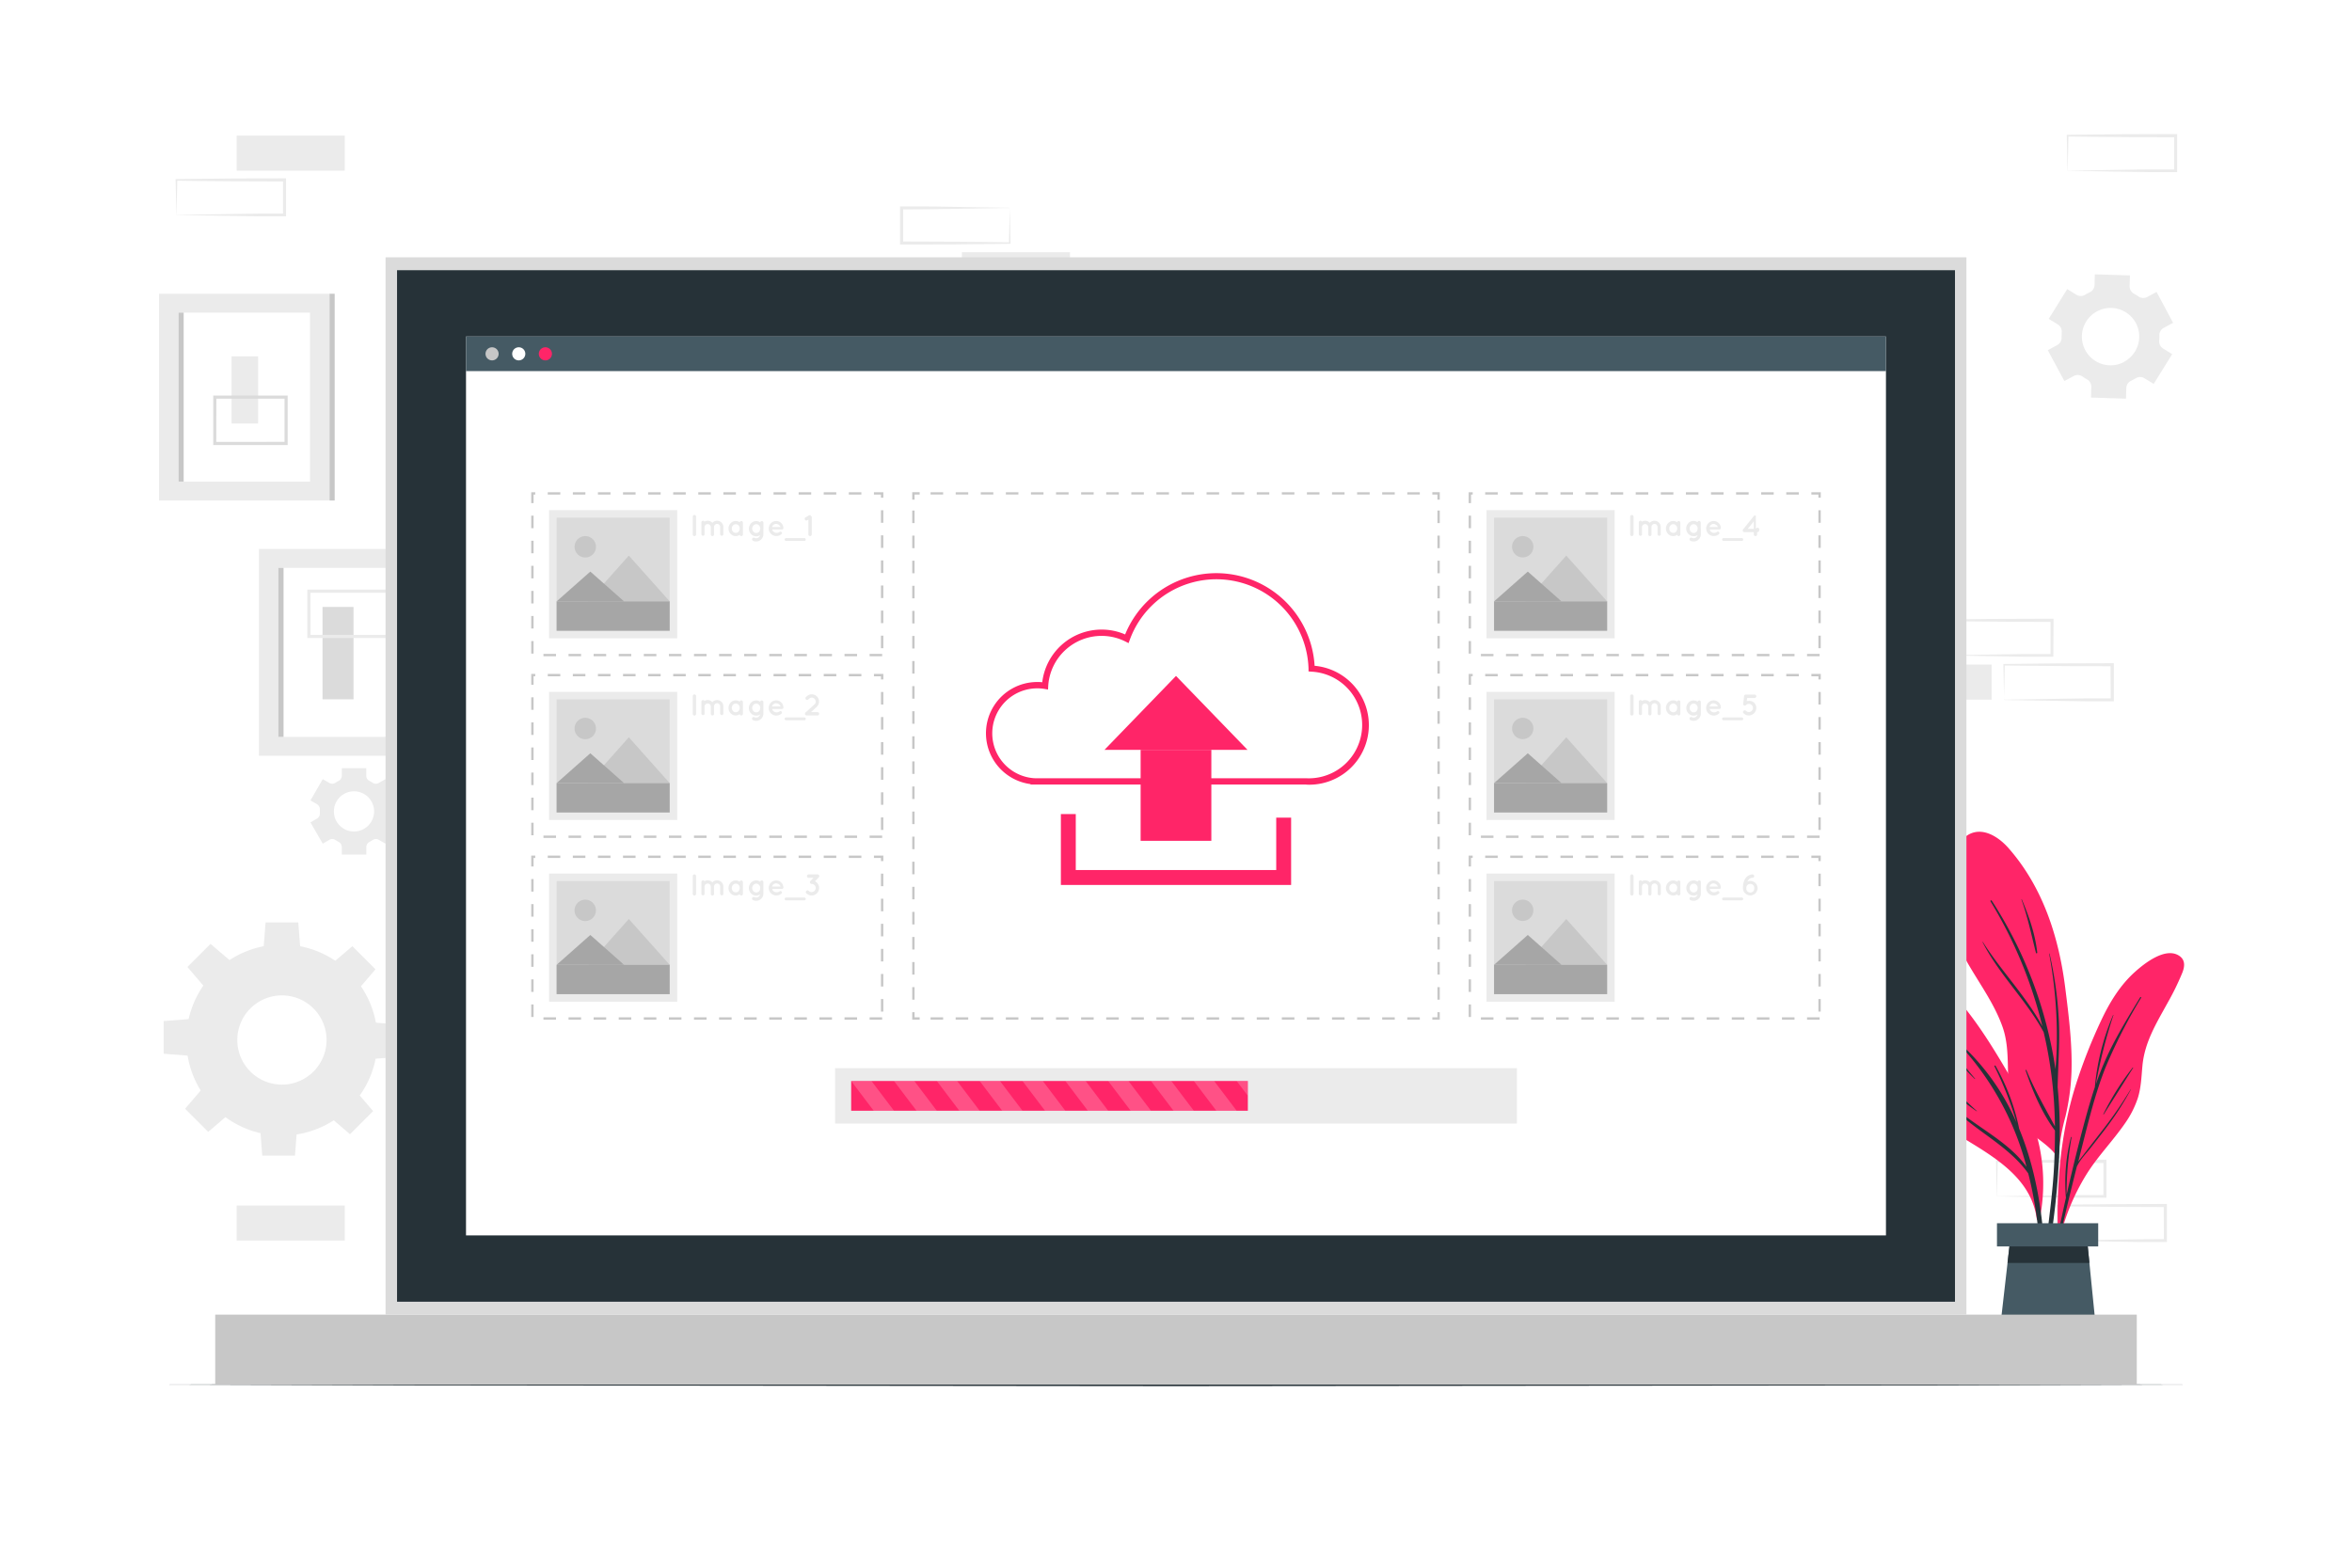 <svg class="animated" id="freepik_stories-image-upload" xmlns="http://www.w3.org/2000/svg" viewBox="0 0 750 500" version="1.1" xmlns:xlink="http://www.w3.org/1999/xlink" xmlns:svgjs="http://svgjs.com/svgjs"><style>svg#freepik_stories-image-upload:not(.animated) .animable {opacity: 0;}svg#freepik_stories-image-upload.animated #freepik--background-complete--inject-25 {animation: 1s 1 forwards cubic-bezier(.36,-0.01,.5,1.38) slideRight;animation-delay: 0s;}svg#freepik_stories-image-upload.animated #freepik--Floor--inject-25 {animation: 1s 1 forwards cubic-bezier(.36,-0.01,.5,1.38) slideDown;animation-delay: 0s;}svg#freepik_stories-image-upload.animated #freepik--Plant--inject-25 {animation: 1s 1 forwards cubic-bezier(.36,-0.01,.5,1.38) slideRight;animation-delay: 0s;}svg#freepik_stories-image-upload.animated #freepik--Device--inject-25 {animation: 1s 1 forwards cubic-bezier(.36,-0.01,.5,1.38) zoomOut;animation-delay: 0s;}svg#freepik_stories-image-upload.animated #freepik--Character--inject-25 {animation: 1s 1 forwards cubic-bezier(.36,-0.01,.5,1.38) lightSpeedLeft,6s Infinite  linear shake;animation-delay: 0.4s,1.4s;opacity: 0}            @keyframes slideRight {                0% {                    opacity: 0;                    transform: translateX(30px);                }                100% {                    opacity: 1;                    transform: translateX(0);                }            }                    @keyframes slideDown {                0% {                    opacity: 0;                    transform: translateY(-30px);                }                100% {                    opacity: 1;                    transform: translateY(0);                }            }                    @keyframes zoomOut {                0% {                    opacity: 0;                    transform: scale(1.5);                }                100% {                    opacity: 1;                    transform: scale(1);                }            }                    @keyframes lightSpeedLeft {              from {                transform: translate3d(-50%, 0, 0) skewX(20deg);                opacity: 0;              }              60% {                transform: skewX(-10deg);                opacity: 1;              }              80% {                transform: skewX(2deg);              }              to {                opacity: 1;                transform: translate3d(0, 0, 0);              }            }                    @keyframes shake {                10%, 90% {                    transform: translate3d(-1px, 0, 0);                  }                  20%, 80% {                    transform: translate3d(2px, 0, 0);                  }                  30%, 50%, 70% {                    transform: translate3d(-4px, 0, 0);                  }                  40%, 60% {                    transform: translate3d(4px, 0, 0);                  }            }        </style><g id="freepik--background-complete--inject-25" class="animable" style="transform-origin: 372.485px 219.435px;"><path d="M686.77,122.44l5.89-9.49-2.91-1.8a2.66,2.66,0,0,1-1.23-2.5,15.45,15.45,0,0,0,.05-1.67,2.66,2.66,0,0,1,1.39-2.41l3-1.61-5.28-9.85-3,1.62a2.68,2.68,0,0,1-2.78-.18,16,16,0,0,0-1.42-.88,2.66,2.66,0,0,1-1.4-2.41l.11-3.42L668,87.5l-.1,3.43a2.67,2.67,0,0,1-1.56,2.31c-.25.11-.49.24-.74.37s-.48.26-.71.4a2.63,2.63,0,0,1-2.77,0l-2.93-1.81-5.89,9.49,2.91,1.81a2.64,2.64,0,0,1,1.23,2.5c0,.55-.06,1.1-.05,1.66a2.66,2.66,0,0,1-1.39,2.41l-3,1.61,5.28,9.85,3-1.62a2.68,2.68,0,0,1,2.78.18,15.81,15.81,0,0,0,1.41.88,2.65,2.65,0,0,1,1.4,2.4l-.1,3.43,11.16.35.11-3.43a2.63,2.63,0,0,1,1.55-2.3l.74-.38c.24-.13.48-.26.71-.4a2.67,2.67,0,0,1,2.79,0Zm-9.45-7A9.15,9.15,0,1,1,681.06,103,9.14,9.14,0,0,1,677.32,115.39Z" style="fill: rgb(235, 235, 235); transform-origin: 672.98px 107.325px;" id="el4e13dn0j383" class="animable"></path><path d="M126.77,255.29l-3.91-6.78-2.07,1.2a1.85,1.85,0,0,1-2-.07,10.29,10.29,0,0,0-1-.58,1.87,1.87,0,0,1-1-1.66V245H109v2.39a1.87,1.87,0,0,1-1,1.66,9.12,9.12,0,0,0-1,.58,1.85,1.85,0,0,1-2,.07l-2.08-1.2L99,255.29l2.08,1.2a1.86,1.86,0,0,1,.92,1.72c0,.19,0,.38,0,.58s0,.38,0,.57a1.87,1.87,0,0,1-.91,1.72L99,262.29l3.91,6.78,2.08-1.2a1.85,1.85,0,0,1,2,.06,10.23,10.23,0,0,0,1,.59,1.85,1.85,0,0,1,1,1.65v2.4h7.82v-2.4a1.87,1.87,0,0,1,1-1.65,9.19,9.19,0,0,0,1-.59,1.85,1.85,0,0,1,2-.06l2.08,1.2,3.91-6.78-2.08-1.2a1.87,1.87,0,0,1-.91-1.72c0-.19,0-.39,0-.58s0-.39,0-.58a1.89,1.89,0,0,1,.91-1.73Zm-7.48,3.5a6.41,6.41,0,1,1-6.41-6.41A6.4,6.4,0,0,1,119.29,258.79Z" style="fill: rgb(235, 235, 235); transform-origin: 112.9px 258.785px;" id="elfib8zbc6t9f" class="animable"></path><path d="M89.9,301.23a30.48,30.48,0,1,0,30.47,30.48A30.47,30.47,0,0,0,89.9,301.23Zm0,44.7a14.23,14.23,0,1,1,14.23-14.22A14.23,14.23,0,0,1,89.9,345.93Z" style="fill: rgb(235, 235, 235); transform-origin: 89.89px 331.71px;" id="elxt95lgg5br8" class="animable"></path><polygon points="95.76 302.5 84.04 302.5 84.69 294.2 95.11 294.2 95.76 302.5" style="fill: rgb(235, 235, 235); transform-origin: 89.9px 298.35px;" id="elmxpx0xqguma" class="animable"></polygon><polygon points="73.45 306.44 65.17 314.73 59.76 308.41 67.13 301.04 73.45 306.44" style="fill: rgb(235, 235, 235); transform-origin: 66.605px 307.885px;" id="elbf0slree58p" class="animable"></polygon><polygon points="60.47 325.01 60.47 336.73 52.18 336.08 52.18 325.66 60.47 325.01" style="fill: rgb(235, 235, 235); transform-origin: 56.325px 330.87px;" id="elvqlw74rxafs" class="animable"></polygon><polygon points="64.42 347.31 72.71 355.6 66.39 361 59.02 353.63 64.42 347.31" style="fill: rgb(235, 235, 235); transform-origin: 65.865px 354.155px;" id="els1yql6b0fqe" class="animable"></polygon><polygon points="82.98 360.29 94.7 360.29 94.06 368.59 83.63 368.59 82.98 360.29" style="fill: rgb(235, 235, 235); transform-origin: 88.84px 364.44px;" id="el3qksd27icr7" class="animable"></polygon><polygon points="105.29 356.34 113.58 348.06 118.98 354.38 111.61 361.75 105.29 356.34" style="fill: rgb(235, 235, 235); transform-origin: 112.135px 354.905px;" id="el2ka898pbd6l" class="animable"></polygon><polygon points="118.27 337.78 118.27 326.06 126.56 326.71 126.56 337.13 118.27 337.78" style="fill: rgb(235, 235, 235); transform-origin: 122.415px 331.92px;" id="eljo5hffxm7jh" class="animable"></polygon><polygon points="114.32 315.48 106.03 307.19 112.36 301.78 119.73 309.15 114.32 315.48" style="fill: rgb(235, 235, 235); transform-origin: 112.88px 308.63px;" id="eloorssaoorv" class="animable"></polygon><path d="M636.73,381.56c5.72-.1,20.4-.35,25.92-.41l8.54,0-.45.46,0-11.19.5.5c-5.72,0-20.32-.07-25.84-.15l-8.62-.11.24-.24-.24,11.19Zm0,0-.24-11.19v-.24h.25c4.3-.06,12.93-.16,17.23-.19l17.23-.07h.5v.5l0,11.19V382h-.45l-8.69,0c-5.49-.06-20.1-.31-25.77-.41Z" style="fill: rgb(235, 235, 235); transform-origin: 654.095px 375.935px;" id="elk8245p7r5le" class="animable"></path><path d="M656,395.67c5.73-.1,20.4-.35,25.93-.41l8.53-.05-.45.46-.05-11.19.5.5c-5.72,0-20.31-.08-25.84-.15l-8.62-.11.24-.24L656,395.67Zm0,0-.24-11.19v-.24H656c4.3-.06,12.94-.16,17.23-.19l17.23-.07h.51v.5l0,11.19v.45h-.46l-8.69,0c-5.49-.06-20.1-.31-25.77-.41Z" style="fill: rgb(235, 235, 235); transform-origin: 673.365px 390.05px;" id="el7js1hfekpgi" class="animable"></path><path d="M619.86,209c5.72-.09,20.4-.34,25.92-.41l8.54,0-.46.45,0-11.19.5.5c-5.73,0-20.32-.07-25.85-.15l-8.61-.1.24-.25L619.86,209Zm0,0-.24-11.19v-.23h.25l17.23-.19,17.23-.06h.5v.5L654.77,209v.46h-.45l-8.7,0c-5.49-.07-20.09-.32-25.76-.42Z" style="fill: rgb(235, 235, 235); transform-origin: 637.225px 203.395px;" id="eler1xmclimkr" class="animable"></path><path d="M639.08,223.15c5.72-.09,20.4-.34,25.92-.41l8.54,0-.46.45L673,212l.5.5c-5.72,0-20.32-.07-25.85-.15l-8.61-.1.24-.25-.24,11.19Zm0,0L638.84,212v-.23h.25l17.23-.19,17.23-.06h.5v.5l0,11.19v.46h-.45l-8.69,0c-5.49-.07-20.1-.32-25.77-.42Z" style="fill: rgb(235, 235, 235); transform-origin: 656.445px 217.595px;" id="elx5mxbctqf8s" class="animable"></path><g id="elzw5phcf3rkd"><rect x="600.63" y="211.96" width="34.46" height="11.19" style="fill: rgb(235, 235, 235); transform-origin: 617.86px 217.555px; transform: rotate(180deg);" class="animable"></rect></g><g id="el2183uthvcr2"><rect x="75.47" y="384.48" width="34.46" height="11.19" style="fill: rgb(235, 235, 235); transform-origin: 92.7px 390.075px; transform: rotate(180deg);" class="animable"></rect></g><g id="el45ckw5remdy"><rect x="75.47" y="43.24" width="34.46" height="11.19" style="fill: rgb(235, 235, 235); transform-origin: 92.7px 48.835px; transform: rotate(180deg);" class="animable"></rect></g><path d="M56.25,68.54c5.72-.1,20.4-.34,25.92-.41l8.54,0-.46.45,0-11.19.5.5c-5.72,0-20.32-.07-25.85-.15l-8.61-.11.24-.24-.24,11.19Zm0,0L56,57.35v-.23h.25l17.23-.19,17.23-.07h.5v.5l0,11.19V69h-.45L82,69c-5.49-.06-20.09-.31-25.76-.41Z" style="fill: rgb(235, 235, 235); transform-origin: 73.605px 62.93px;" id="elq7yejeu84ya" class="animable"></path><path d="M659.29,54.45c5.73-.1,20.4-.35,25.93-.42l8.53,0-.45.46,0-11.19.5.49c-5.72,0-20.31-.07-25.84-.15l-8.62-.1.24-.24-.24,11.19Zm0,0-.24-11.19V43h.24l17.23-.19,17.23-.06h.5v.51l0,11.19v.45h-.46l-8.69,0c-5.49-.06-20.1-.32-25.77-.41Z" style="fill: rgb(235, 235, 235); transform-origin: 676.65px 48.825px;" id="el3gapu7gg5ak" class="animable"></path><rect x="306.73" y="80.44" width="34.46" height="11.19" style="fill: rgb(235, 235, 235); transform-origin: 323.96px 86.035px;" id="elurdjrzkle1" class="animable"></rect><path d="M322,66.33c-5.72.1-20.4.35-25.92.41l-8.54.05.46-.46,0,11.19-.5-.5c5.72,0,20.32.07,25.85.15l8.61.11-.24.24L322,66.33Zm0,0,.24,11.19v.24H322c-4.3.06-12.93.16-17.23.19L287.51,78H287v-.5l0-11.19v-.46h.45l8.69,0c5.49.06,20.1.31,25.77.41Z" style="fill: rgb(235, 235, 235); transform-origin: 304.62px 71.925px;" id="elfl8iidion9" class="animable"></path><rect x="82.57" y="175.1" width="54.36" height="65.94" style="fill: rgb(235, 235, 235); transform-origin: 109.75px 208.07px;" id="elrpl031msr1" class="animable"></rect><rect x="88.78" y="181.12" width="41.94" height="53.9" style="fill: rgb(255, 255, 255); transform-origin: 109.75px 208.07px;" id="elnffzp2yvp0b" class="animable"></rect><rect x="88.78" y="181.12" width="1.64" height="53.9" style="fill: rgb(199, 199, 199); transform-origin: 89.6px 208.07px;" id="elgguqeppe385" class="animable"></rect><rect x="136.93" y="175.1" width="1.64" height="65.94" style="fill: rgb(199, 199, 199); transform-origin: 137.75px 208.07px;" id="el89wk1cnuuhw" class="animable"></rect><rect x="102.84" y="193.58" width="9.89" height="29.46" style="fill: rgb(219, 219, 219); transform-origin: 107.785px 208.31px;" id="elk4rjrdta0pj" class="animable"></rect><path d="M125.39,203.48H98V188.05h27.37Zm-26.37-1h25.37V189.05H99Z" style="fill: rgb(235, 235, 235); transform-origin: 111.695px 195.765px;" id="ell86knkko7ua" class="animable"></path><rect x="50.72" y="93.69" width="54.36" height="65.94" style="fill: rgb(235, 235, 235); transform-origin: 77.9px 126.66px;" id="el2w8dkj2sb81" class="animable"></rect><rect x="56.93" y="99.71" width="41.94" height="53.9" style="fill: rgb(255, 255, 255); transform-origin: 77.9px 126.66px;" id="elybjzje2fyc" class="animable"></rect><rect x="56.93" y="99.71" width="1.64" height="53.9" style="fill: rgb(199, 199, 199); transform-origin: 57.75px 126.66px;" id="ely0ta5oxa1r" class="animable"></rect><rect x="105.08" y="93.69" width="1.64" height="65.94" style="fill: rgb(199, 199, 199); transform-origin: 105.9px 126.66px;" id="elsfphqua2cs" class="animable"></rect><rect x="73.84" y="113.65" width="8.47" height="21.42" style="fill: rgb(235, 235, 235); transform-origin: 78.075px 124.36px;" id="elceje72kiaao" class="animable"></rect><path d="M91.73,141.93H68V126.17H91.73Zm-22.76-1H90.73V127.17H69Z" style="fill: rgb(219, 219, 219); transform-origin: 79.865px 134.05px;" id="elo06n1p84uka" class="animable"></path></g><g id="freepik--Floor--inject-25" class="animable" style="transform-origin: 375px 441.605px;"><polygon points="50.72 441.6 131.79 441.36 212.86 441.27 375 441.11 537.14 441.27 618.21 441.36 699.28 441.6 618.21 441.85 537.14 441.94 375 442.1 212.86 441.94 131.79 441.85 50.72 441.6" style="fill: rgb(38, 50, 56); transform-origin: 375px 441.605px;" id="el9ruzo1pzy7" class="animable"></polygon></g><g id="freepik--Plant--inject-25" class="animable" style="transform-origin: 650.854px 353.441px;"><path d="M658.61,356.17a68.61,68.61,0,0,0-2.22,12.52c.12.21.09,1,0,.77,0,.69-1.07.56-1.07-.12,0-.44,0-.88,0-1.31-2.44-3-6-5-8.86-7.6a16.58,16.58,0,0,1-4.86-7.73c-2.38-8.2-.15-16.9-3-25.08-2.46-7.05-6.89-13.19-10.64-19.58-4-6.76-6.87-13.86-7.16-21.78-.23-6.06.49-14.14,5.11-18.68,4.89-4.82,11-1.21,14.71,3.09,10.87,12.47,15.89,28.23,17.93,44.34,1.12,8.92,2.28,17.89,2,26.89A72.93,72.93,0,0,1,658.61,356.17Z" style="fill: rgb(255, 37, 104); transform-origin: 640.677px 317.6px;" id="elr5k8d6m53i" class="animable"></path><path d="M656.44,372a153.25,153.25,0,0,0-.3-25.26s0-.05,0-.1c.14-6.83.68-13.63.42-20.46a122.27,122.27,0,0,0-3-22c0-.08-.15-.06-.13,0a143.33,143.33,0,0,1,2.37,21.47q.21,5.79-.09,11.58c-.07,1.25-.18,2.52-.27,3.78h0a135.1,135.1,0,0,0-20.32-53.77c-.14-.22-.53,0-.39.24a140.52,140.52,0,0,1,16.54,39.87c-5.23-9.68-13.12-17.64-19-26.94,0-.05-.11,0-.09.05,5.26,10.36,13.95,18.52,19.49,28.73,1,4.15,1.75,8.35,2.34,12.58a141.83,141.83,0,0,1,1.26,17.47c-3.19-5.95-6.49-11.64-9.09-17.93-.07-.17-.31-.05-.26.11,2.22,6.54,5.2,13.58,9.36,19.15,0,4.14-.1,8.28-.34,12.41-.65,11-2.53,21.91-3.4,32.91a.25.25,0,0,0,.5.05A252.34,252.34,0,0,0,656.44,372Z" style="fill: rgb(38, 50, 56); transform-origin: 644.5px 346.657px;" id="elw99544a95qf" class="animable"></path><path d="M644.73,286.9a.07.07,0,1,0-.12.05c2,5.57,3.15,11.22,4.6,16.93a.21.21,0,0,0,.42-.07C649,298,647,292.24,644.73,286.9Z" style="fill: rgb(38, 50, 56); transform-origin: 647.111px 295.444px;" id="elfi2wmc4ueeu" class="animable"></path><path d="M695.89,310.25a83.55,83.55,0,0,1-4.64,9.51c-3.62,6.59-7.41,12.63-8.09,20.3-.31,3.43-.42,6.87-1.46,10.17a30.81,30.81,0,0,1-4.05,8c-3.94,5.72-8.85,10.66-12.49,16.6a69.76,69.76,0,0,0-8.3,20c-.09.39-.7.29-.61-.1a.24.24,0,0,0,0-.09.15.15,0,0,1,0-.08c-.58-16.45.73-33,5.75-48.78a168.08,168.08,0,0,1,8-20.29c2.69-5.72,6-11.21,10.76-15.48,3.06-2.76,9.7-8,14.06-5.22C696.87,306.09,696.71,308.19,695.89,310.25Z" style="fill: rgb(255, 37, 104); transform-origin: 676.291px 349.539px;" id="el9qrxwf0chzd" class="animable"></path><path d="M679.36,347.53a134.38,134.38,0,0,1-9.56,13.75c-1.6,2.07-3.21,4.14-4.8,6.22-.75,1-1.59,2-2.28,3q.64-2.59,1.3-5.19c2.12-8.31,4.16-16.7,7.32-24.69a167.22,167.22,0,0,1,11.42-22.39c.11-.19-.2-.33-.31-.14-3.47,5.72-7,11.42-9.92,17.45a91.65,91.65,0,0,0-4.22,10.35,161.41,161.41,0,0,1,5.61-22.12c0-.06-.07-.11-.1-.05a75.84,75.84,0,0,0-5.82,23s0,0,0,0c-.71,2.14-1.36,4.3-2,6.47-2.6,9.2-4.87,18.5-7,27.83a99.4,99.4,0,0,1,1.59-18.29.11.11,0,0,0-.22,0,58,58,0,0,0-1.59,19.29q-1.19,5.32-2.33,10.65c-1.62,7.58-3.6,15.3-4.55,23a.16.16,0,0,0,.31.05c1.12-4.15,1.81-8.45,2.73-12.65s1.88-8.43,2.86-12.63q2.14-9.18,4.45-18.32c1-2.23,3-4.22,4.46-6.09,1.62-2.06,3.24-4.12,4.82-6.21a92.73,92.73,0,0,0,7.91-12.25C679.55,347.51,679.41,347.45,679.36,347.53Z" style="fill: rgb(38, 50, 56); transform-origin: 667.342px 366.912px;" id="el64xjqr0ysnm" class="animable"></path><path d="M680.06,340.5a86,86,0,0,0-9.36,14.86c0,.07.07.14.12.08,3.15-4.94,6.24-9.91,9.38-14.85C680.26,340.51,680.12,340.42,680.06,340.5Z" style="fill: rgb(38, 50, 56); transform-origin: 675.457px 347.966px;" id="elhrteng7qh76" class="animable"></path><path d="M610,325.84c2.13,3.67,4.56,8.08,3.65,12.49-.58,2.79-2.63,5.05-3,7.9-.82,6.28,5.44,10.44,10,13.4,11.3,7.42,26.79,14,28.84,29.16.08.53,1,.4.94-.13a.44.44,0,0,0,0-.1s.05,0,.05-.09a58,58,0,0,0-.21-23.11c-1.69-7.8-5.09-14.81-9.11-21.66-6.79-11.6-14-23.47-24.27-32.36-2.85-2.45-8.67-6.87-10.94-1.33S607.43,321.37,610,325.84Z" style="fill: rgb(255, 37, 104); transform-origin: 628.395px 348.235px;" id="eloanni772rh8" class="animable"></path><path d="M620.37,350.43c7.49,8.1,19.4,12.65,25.84,21.73a91,91,0,0,0-19.86-37.31.29.29,0,0,1,.42-.41A73.66,73.66,0,0,1,643,358a105.35,105.35,0,0,0-7-17.88.19.19,0,0,1,.33-.19A67.93,67.93,0,0,1,643.87,360c8.5,20.56,9.28,44.68,7.5,66.35a.25.25,0,0,1-.49,0c.49-17.08.22-34.46-3.88-51.14-.08-.35-.18-.69-.27-1-7-9.77-18.86-14.3-26.48-23.58C620.17,350.47,620.29,350.34,620.37,350.43Z" style="fill: rgb(38, 50, 56); transform-origin: 636.187px 380.451px;" id="el36lmgus0jzu" class="animable"></path><path d="M618.64,343.46c3.93,3.61,7.8,7.3,11.74,10.9,0,0,0,.11-.06.08A57.46,57.46,0,0,1,618.4,343.7.17.17,0,0,1,618.64,343.46Z" style="fill: rgb(38, 50, 56); transform-origin: 624.368px 348.931px;" id="elcw3v6b8ymwa" class="animable"></path><path d="M618,327.84A123.43,123.43,0,0,0,629.78,344a.07.07,0,1,1-.1.09A56.85,56.85,0,0,1,617.81,328,.12.12,0,1,1,618,327.84Z" style="fill: rgb(38, 50, 56); transform-origin: 623.797px 335.963px;" id="elclt8rldxlbo" class="animable"></path><polygon points="635.72 441.6 670.15 441.6 665.51 395.28 641.02 395.28 635.72 441.6" style="fill: rgb(69, 90, 100); transform-origin: 652.935px 418.44px;" id="el8hw76ll1vkp" class="animable"></polygon><polygon points="640.15 402.81 666.27 402.81 665.51 395.28 641.02 395.28 640.15 402.81" style="fill: rgb(38, 50, 56); transform-origin: 653.21px 399.045px;" id="el2txjaoc3qp9" class="animable"></polygon><g id="elrvhehlnw5lo"><rect x="636.79" y="390.14" width="32.28" height="7.4" style="fill: rgb(69, 90, 100); transform-origin: 652.93px 393.84px; transform: rotate(180deg);" class="animable"></rect></g></g><g id="freepik--Device--inject-25" class="animable" style="transform-origin: 375px 261.84px;"><rect x="68.63" y="419.29" width="612.74" height="22.32" style="fill: rgb(199, 199, 199); transform-origin: 375px 430.45px;" id="elfskk81kgip4" class="animable"></rect><rect x="122.94" y="82.07" width="504.11" height="337.22" style="fill: rgb(219, 219, 219); transform-origin: 374.995px 250.68px;" id="elvoffv5lz6u" class="animable"></rect><rect x="126.61" y="86.18" width="496.79" height="328.99" style="fill: rgb(38, 50, 56); transform-origin: 375.005px 250.675px;" id="elltq5br4wxrm" class="animable"></rect><rect x="148.6" y="107.33" width="452.79" height="286.69" style="fill: rgb(255, 255, 255); transform-origin: 374.995px 250.675px;" id="el7mdtc0zbidu" class="animable"></rect><rect x="148.6" y="107.33" width="452.79" height="11.03" style="fill: rgb(69, 90, 100); transform-origin: 374.995px 112.845px;" id="elws8987gv35" class="animable"></rect><path d="M159,112.85a2.09,2.09,0,1,1-2.09-2.09A2.09,2.09,0,0,1,159,112.85Z" style="fill: rgb(199, 199, 199); transform-origin: 156.91px 112.85px;" id="el4iwxjbcxxz9" class="animable"></path><path d="M167.51,112.85a2.09,2.09,0,1,1-2.08-2.09A2.08,2.08,0,0,1,167.51,112.85Z" style="fill: rgb(255, 255, 255); transform-origin: 165.42px 112.85px;" id="elhy6eh91ygk" class="animable"></path><path d="M176,112.85a2.09,2.09,0,1,1-2.09-2.09A2.09,2.09,0,0,1,176,112.85Z" style="fill: rgb(255, 37, 104); transform-origin: 173.91px 112.85px;" id="elf059dzjrq1" class="animable"></path><polygon points="293.26 325.21 290.89 325.21 290.89 322.83 291.64 322.83 291.64 324.46 293.26 324.46 293.26 325.21" style="fill: rgb(199, 199, 199); transform-origin: 292.075px 324.02px;" id="elb8ot0ld4so" class="animable"></polygon><path d="M452.75,325.21h-4v-.75h4Zm-8,0h-4v-.75h4Zm-8,0h-4v-.75h4Zm-8,0h-4v-.75h4Zm-8,0h-4v-.75h4Zm-8,0h-4v-.75h4Zm-8,0h-4v-.75h4Zm-8,0h-4v-.75h4Zm-8,0h-4v-.75h4Zm-8,0h-4v-.75h4Zm-8,0h-4v-.75h4Zm-8,0h-4v-.75h4Zm-8,0h-4v-.75h4Zm-8,0h-4v-.75h4Zm-8,0h-4v-.75h4Zm-8,0h-4v-.75h4Zm-8,0h-4v-.75h4Zm-8,0h-4v-.75h4Zm-8,0h-4v-.75h4Zm-8,0h-4v-.75h4Z" style="fill: rgb(199, 199, 199); transform-origin: 374.75px 324.835px;" id="elu08fe9tn59" class="animable"></path><polygon points="459.11 325.21 456.74 325.21 456.74 324.46 458.36 324.46 458.36 322.83 459.11 322.83 459.11 325.21" style="fill: rgb(199, 199, 199); transform-origin: 457.925px 324.02px;" id="elfptko321j27" class="animable"></polygon><path d="M459.11,318.84h-.75v-4h.75Zm0-8h-.75v-4h.75Zm0-8h-.75v-4h.75Zm0-8h-.75v-4h.75Zm0-8h-.75v-4h.75Zm0-8h-.75v-4h.75Zm0-8h-.75v-4h.75Zm0-8h-.75v-4h.75Zm0-8h-.75v-4h.75Zm0-8h-.75v-4h.75Zm0-8h-.75v-4h.75Zm0-8h-.75v-4h.75Zm0-8h-.75v-4h.75Zm0-8h-.75v-4h.75Zm0-8h-.75v-4h.75Zm0-8h-.75v-4h.75Zm0-8h-.75v-4h.75Zm0-8h-.75v-4h.75Zm0-8h-.75v-4h.75Zm0-8h-.75v-4h.75Z" style="fill: rgb(199, 199, 199); transform-origin: 458.735px 240.84px;" id="el6u1fy9i5lsf" class="animable"></path><polygon points="459.11 159.36 458.36 159.36 458.36 157.73 456.74 157.73 456.74 156.98 459.11 156.98 459.11 159.36" style="fill: rgb(199, 199, 199); transform-origin: 457.925px 158.17px;" id="el1k7yugmedfv" class="animable"></polygon><path d="M452.75,157.73h-4V157h4Zm-8,0h-4V157h4Zm-8,0h-4V157h4Zm-8,0h-4V157h4Zm-8,0h-4V157h4Zm-8,0h-4V157h4Zm-8,0h-4V157h4Zm-8,0h-4V157h4Zm-8,0h-4V157h4Zm-8,0h-4V157h4Zm-8,0h-4V157h4Zm-8,0h-4V157h4Zm-8,0h-4V157h4Zm-8,0h-4V157h4Zm-8,0h-4V157h4Zm-8,0h-4V157h4Zm-8,0h-4V157h4Zm-8,0h-4V157h4Zm-8,0h-4V157h4Zm-8,0h-4V157h4Z" style="fill: rgb(199, 199, 199); transform-origin: 374.75px 157.365px;" id="elsss8afwxp3" class="animable"></path><polygon points="291.64 159.36 290.89 159.36 290.89 156.98 293.26 156.98 293.26 157.73 291.64 157.73 291.64 159.36" style="fill: rgb(199, 199, 199); transform-origin: 292.075px 158.17px;" id="elyot8nv7o47" class="animable"></polygon><path d="M291.64,318.84h-.75v-4h.75Zm0-8h-.75v-4h.75Zm0-8h-.75v-4h.75Zm0-8h-.75v-4h.75Zm0-8h-.75v-4h.75Zm0-8h-.75v-4h.75Zm0-8h-.75v-4h.75Zm0-8h-.75v-4h.75Zm0-8h-.75v-4h.75Zm0-8h-.75v-4h.75Zm0-8h-.75v-4h.75Zm0-8h-.75v-4h.75Zm0-8h-.75v-4h.75Zm0-8h-.75v-4h.75Zm0-8h-.75v-4h.75Zm0-8h-.75v-4h.75Zm0-8h-.75v-4h.75Zm0-8h-.75v-4h.75Zm0-8h-.75v-4h.75Zm0-8h-.75v-4h.75Z" style="fill: rgb(199, 199, 199); transform-origin: 291.265px 240.84px;" id="elkfq1k7t6osp" class="animable"></path><polygon points="411.71 282.25 338.29 282.25 338.29 259.64 343.04 259.64 343.04 277.49 406.96 277.49 406.96 260.78 411.71 260.78 411.71 282.25" style="fill: rgb(255, 37, 104); transform-origin: 375px 270.945px;" id="elnv7j3apryt" class="animable"></polygon><path d="M416.55,250.22H328.62v-.14a16.35,16.35,0,0,1,2.14-32.56c.54,0,1.07,0,1.59.08a19.06,19.06,0,0,1,18.91-16.8,18.68,18.68,0,0,1,7.52,1.55,31.4,31.4,0,0,1,60.42,10,19,19,0,0,1-2.65,37.9Zm-86.31-2h86.31a17,17,0,0,0,1.59-34l-.88-.08,0-.88a29.4,29.4,0,0,0-57-9.2l-.39,1.06-1-.51a16.82,16.82,0,0,0-7.62-1.8,17.05,17.05,0,0,0-17,16l-.06,1.11-1.1-.19a13.65,13.65,0,0,0-2.33-.19,14.35,14.35,0,0,0-1.07,28.66Z" style="fill: rgb(255, 37, 104); transform-origin: 375.452px 216.541px;" id="elxx8ohap3li9" class="animable"></path><rect x="363.72" y="239.15" width="22.55" height="29.02" style="fill: rgb(255, 37, 104); transform-origin: 374.995px 253.66px;" id="elkpnbw6u0i7e" class="animable"></rect><polygon points="352.2 239.15 397.8 239.15 375 215.58 352.2 239.15" style="fill: rgb(255, 37, 104); transform-origin: 375px 227.365px;" id="el47bzph0umnu" class="animable"></polygon><rect x="266.3" y="340.68" width="217.4" height="17.67" style="fill: rgb(235, 235, 235); transform-origin: 375px 349.515px;" id="el7czmw0jx9yr" class="animable"></rect><rect x="271.42" y="344.77" width="126.49" height="9.49" style="fill: rgb(255, 37, 104); transform-origin: 334.665px 349.515px;" id="elnxs6e7ybf6" class="animable"></rect><g id="elsvyn7gpzol"><polygon points="285.07 354.26 278.6 354.26 271.42 344.77 277.89 344.77 285.07 354.26" style="fill: rgb(255, 255, 255); opacity: 0.2; transform-origin: 278.245px 349.515px;" class="animable"></polygon></g><g id="elxuvgdpiho5b"><polygon points="298.73 354.26 292.26 354.26 285.07 344.77 291.55 344.77 298.73 354.26" style="fill: rgb(255, 255, 255); opacity: 0.2; transform-origin: 291.9px 349.515px;" class="animable"></polygon></g><g id="elizbv6sidjm"><polygon points="312.39 354.26 305.91 354.26 298.73 344.77 305.21 344.77 312.39 354.26" style="fill: rgb(255, 255, 255); opacity: 0.2; transform-origin: 305.56px 349.515px;" class="animable"></polygon></g><g id="eldlzlncnedoq"><polygon points="326.05 354.26 319.57 354.26 312.39 344.77 318.87 344.77 326.05 354.26" style="fill: rgb(255, 255, 255); opacity: 0.2; transform-origin: 319.22px 349.515px;" class="animable"></polygon></g><g id="eld1xs2gdh7xo"><polygon points="339.71 354.26 333.23 354.26 326.05 344.77 332.53 344.77 339.71 354.26" style="fill: rgb(255, 255, 255); opacity: 0.2; transform-origin: 332.88px 349.515px;" class="animable"></polygon></g><g id="eld6z85z4cn09"><polygon points="353.37 354.26 346.89 354.26 339.71 344.77 346.19 344.77 353.37 354.26" style="fill: rgb(255, 255, 255); opacity: 0.2; transform-origin: 346.54px 349.515px;" class="animable"></polygon></g><g id="elceimcu6u1bm"><polygon points="367.02 354.26 360.55 354.26 353.37 344.77 359.84 344.77 367.02 354.26" style="fill: rgb(255, 255, 255); opacity: 0.2; transform-origin: 360.195px 349.515px;" class="animable"></polygon></g><g id="elokwem86kt5"><polygon points="380.68 354.26 374.21 354.26 367.02 344.77 373.5 344.77 380.68 354.26" style="fill: rgb(255, 255, 255); opacity: 0.2; transform-origin: 373.85px 349.515px;" class="animable"></polygon></g><g id="elalno87auze9"><polygon points="394.34 354.26 387.86 354.26 380.68 344.77 387.16 344.77 394.34 354.26" style="fill: rgb(255, 255, 255); opacity: 0.2; transform-origin: 387.51px 349.515px;" class="animable"></polygon></g><g id="el2ju88kjtt3n"><polygon points="397.91 344.77 397.91 349.49 394.34 344.77 397.91 344.77" style="fill: rgb(255, 255, 255); opacity: 0.2; transform-origin: 396.125px 347.13px;" class="animable"></polygon></g><g id="elgk9a79kh7lj"><rect x="474.01" y="162.71" width="40.87" height="40.87" style="fill: rgb(235, 235, 235); transform-origin: 494.445px 183.145px; transform: rotate(180deg);" class="animable"></rect></g><g id="eljqcl4el7eh"><rect x="476.42" y="165.11" width="36.06" height="36.06" style="fill: rgb(219, 219, 219); transform-origin: 494.45px 183.14px; transform: rotate(180deg);" class="animable"></rect></g><path d="M482.23,173.72a3.4,3.4,0,1,0,2.67-2.67A3.4,3.4,0,0,0,482.23,173.72Z" style="fill: rgb(199, 199, 199); transform-origin: 485.564px 174.384px;" id="elcwj7cjq5myk" class="animable"></path><polygon points="486.42 191.81 512.48 191.81 499.45 177.2 486.42 191.81" style="fill: rgb(199, 199, 199); transform-origin: 499.45px 184.505px;" id="ellqh688uu20f" class="animable"></polygon><polygon points="476.42 191.81 497.93 191.81 487.18 182.3 476.42 191.81" style="fill: rgb(166, 166, 166); transform-origin: 487.175px 187.055px;" id="el81faurzcekm" class="animable"></polygon><rect x="476.42" y="191.81" width="36.06" height="9.36" style="fill: rgb(166, 166, 166); transform-origin: 494.45px 196.49px;" id="elp6devt5g2c" class="animable"></rect><path d="M580.23,209.3h-4v-.75h4Zm-8,0h-4v-.75h4Zm-8,0h-4v-.75h4Zm-8,0h-4v-.75h4Zm-8,0h-4v-.75h4Zm-8,0h-4v-.75h4Zm-8,0h-4v-.75h4Zm-8,0h-4v-.75h4Zm-8,0h-4v-.75h4Zm-8,0h-4v-.75h4Zm-8,0h-4v-.75h4Zm-8,0h-4v-.75h4Zm-8,0h-4v-.75h4Zm-8,0h-4v-.75h4Zm-7.15-.85h-.75v-4h.75Zm111.52-1.71h-.75v-4h.75Zm-111.52-6.29h-.75v-4h.75Zm111.52-1.71h-.75v-4h.75Zm-111.52-6.29h-.75v-4h.75Zm111.52-1.71h-.75v-4h.75Zm-111.52-6.29h-.75v-4h.75Zm111.52-1.71h-.75v-4h.75Zm-111.52-6.29h-.75v-4h.75Zm111.52-1.71h-.75v-4h.75Zm-111.52-6.29h-.75v-4h.75Zm111.52-1.71h-.75v-4h.75Zm-111.52-6.29h-.75V157h1.28v.75h-.53Zm111.52-1.71h-.75v-1h-2.24V157h3Zm-7-1h-4V157h4Zm-8,0h-4V157h4Zm-8,0h-4V157h4Zm-8,0h-4V157h4Zm-8,0h-4V157h4Zm-8,0h-4V157h4Zm-8,0h-4V157h4Zm-8,0h-4V157h4Zm-8,0h-4V157h4Zm-8,0h-4V157h4Zm-8,0h-4V157h4Zm-8,0h-4V157h4Zm-8,0h-4V157h4Z" style="fill: rgb(199, 199, 199); transform-origin: 524.47px 183.15px;" id="elmij87ozbc6" class="animable"></path><path d="M519.83,164.77a.52.52,0,0,1,.53-.53.54.54,0,0,1,.54.53v5.68a.54.54,0,0,1-.54.53.52.52,0,0,1-.53-.53Z" style="fill: rgb(235, 235, 235); transform-origin: 520.365px 167.61px;" id="elajsfm9g0now" class="animable"></path><path d="M526.62,168.16v2.31a.51.51,0,0,1-.51.51.53.53,0,0,1-.52-.51v-2.31a1,1,0,0,0-2,0v2.28s0,.05,0,.07v0s0,0,0,.06v0a.53.53,0,0,1-.48.31H523a.53.53,0,0,1-.42-.5v-2.28h0v-1.49a.51.51,0,0,1,.51-.52.49.49,0,0,1,.47.29,1.93,1.93,0,0,1,1-.29,2,2,0,0,1,1.51.66,2,2,0,0,1,1.51-.66,2,2,0,0,1,2,2v2.28a.51.51,0,0,1-.51.51.52.52,0,0,1-.52-.51v-2.28a1,1,0,0,0-1-1A1,1,0,0,0,526.62,168.16Z" style="fill: rgb(235, 235, 235); transform-origin: 526.08px 168.535px;" id="el9omy5f62hva" class="animable"></path><path d="M535.83,168.58v1.89a.52.52,0,0,1-.51.51.53.53,0,0,1-.51-.41,2.15,2.15,0,0,1-1.28.41,2.23,2.23,0,0,1-1.63-.7,2.44,2.44,0,0,1-.66-1.7,2.4,2.4,0,0,1,.66-1.69,2.21,2.21,0,0,1,1.63-.72,2.16,2.16,0,0,1,1.28.42.53.53,0,0,1,.51-.42.52.52,0,0,1,.51.52Zm-1,0a1.42,1.42,0,0,0-.37-1,1.19,1.19,0,0,0-.9-.39,1.15,1.15,0,0,0-.89.39,1.42,1.42,0,0,0-.37,1,1.46,1.46,0,0,0,.37,1,1.21,1.21,0,0,0,.89.37,1.25,1.25,0,0,0,.9-.37A1.46,1.46,0,0,0,534.8,168.58Z" style="fill: rgb(235, 235, 235); transform-origin: 533.535px 168.575px;" id="el6lon20mc91" class="animable"></path><path d="M542.36,168.6v1.79a2.32,2.32,0,0,1-2.32,2.32,2.19,2.19,0,0,1-1-.25.51.51,0,0,1-.23-.69.53.53,0,0,1,.7-.24,1.09,1.09,0,0,0,.54.14,1.31,1.31,0,0,0,1.27-1A2.24,2.24,0,0,1,540,171a2.22,2.22,0,0,1-1.63-.73,2.39,2.39,0,0,1-.68-1.7,2.5,2.5,0,0,1,.68-1.71,2.28,2.28,0,0,1,1.63-.71,2.17,2.17,0,0,1,1.29.4.52.52,0,0,1,.52-.4.51.51,0,0,1,.51.51v1.91Zm-1,0a1.51,1.51,0,0,0-.37-1,1.2,1.2,0,0,0-.92-.41,1.15,1.15,0,0,0-.88.41,1.45,1.45,0,0,0,0,2,1.16,1.16,0,0,0,.88.39,1.22,1.22,0,0,0,.92-.39A1.5,1.5,0,0,0,541.33,168.59Z" style="fill: rgb(235, 235, 235); transform-origin: 540.025px 169.43px;" id="el7iujs59exse" class="animable"></path><path d="M544.07,168.57a2.38,2.38,0,0,1,2.35-2.4,2.3,2.3,0,0,1,2.32,2.23v0a.28.28,0,0,1,0,.09.46.46,0,0,1-.5.38h-3.06a1.27,1.27,0,0,0,.33.64,1.47,1.47,0,0,0,.92.43,1.57,1.57,0,0,0,1-.24.55.55,0,0,1,.72,0,.43.43,0,0,1,0,.63,2.44,2.44,0,0,1-1.72.63A2.39,2.39,0,0,1,544.07,168.57Zm1-.47h2.73a1.59,1.59,0,0,0-1.43-1A1.35,1.35,0,0,0,545.12,168.1Z" style="fill: rgb(235, 235, 235); transform-origin: 546.407px 168.566px;" id="el490ko6rvz0z" class="animable"></path><path d="M549.15,172.07a.45.45,0,0,1,.45-.45h5.82a.45.45,0,1,1,0,.9H549.6A.45.45,0,0,1,549.15,172.07Z" style="fill: rgb(235, 235, 235); transform-origin: 552.51px 172.07px;" id="elkqxmk40eyu9" class="animable"></path><path d="M560.93,169.19a.53.53,0,0,1-.54.53h-.09v.73a.53.53,0,0,1-1.06,0v-.73h-3a.45.45,0,0,1-.33-.12.52.52,0,0,1-.09-.74l3.56-4.43h0l0,0,.05,0,0,0,.06,0s0,0,0,0l.06,0h.25l.06,0h0l0,0,.05,0a0,0,0,0,1,0,0l0,0,0,0,0,0,0,.05a.08.08,0,0,0,0,0l0,.06s0,0,0,0a.09.09,0,0,1,0,.05s0,0,0,.05v3.92h.09A.54.54,0,0,1,560.93,169.19Zm-1.69-2.91-1.92,2.38h1.92Z" style="fill: rgb(235, 235, 235); transform-origin: 558.365px 167.705px;" id="el56xgz0u0xco" class="animable"></path><g id="elc4zt560f11l"><rect x="474.01" y="220.66" width="40.87" height="40.87" style="fill: rgb(235, 235, 235); transform-origin: 494.445px 241.095px; transform: rotate(180deg);" class="animable"></rect></g><g id="eluvmmmq1p7qg"><rect x="476.42" y="223.06" width="36.06" height="36.06" style="fill: rgb(219, 219, 219); transform-origin: 494.45px 241.09px; transform: rotate(180deg);" class="animable"></rect></g><path d="M482.23,231.67A3.4,3.4,0,1,0,484.9,229,3.4,3.4,0,0,0,482.23,231.67Z" style="fill: rgb(199, 199, 199); transform-origin: 485.564px 232.334px;" id="elunca91b52s" class="animable"></path><polygon points="486.42 249.77 512.48 249.77 499.45 235.15 486.42 249.77" style="fill: rgb(199, 199, 199); transform-origin: 499.45px 242.46px;" id="elzi03horemsq" class="animable"></polygon><polygon points="476.42 249.77 497.93 249.77 487.18 240.25 476.42 249.77" style="fill: rgb(166, 166, 166); transform-origin: 487.175px 245.01px;" id="elypj6ucl4zbd" class="animable"></polygon><rect x="476.42" y="249.77" width="36.06" height="9.36" style="fill: rgb(166, 166, 166); transform-origin: 494.45px 254.45px;" id="ely13fybox8nb" class="animable"></rect><path d="M580.23,267.25h-4v-.75h4Zm-8,0h-4v-.75h4Zm-8,0h-4v-.75h4Zm-8,0h-4v-.75h4Zm-8,0h-4v-.75h4Zm-8,0h-4v-.75h4Zm-8,0h-4v-.75h4Zm-8,0h-4v-.75h4Zm-8,0h-4v-.75h4Zm-8,0h-4v-.75h4Zm-8,0h-4v-.75h4Zm-8,0h-4v-.75h4Zm-8,0h-4v-.75h4Zm-8,0h-4v-.75h4Zm-7.15-.85h-.75v-4h.75Zm111.52-1.71h-.75v-4h.75ZM469.08,258.4h-.75v-4h.75Zm111.52-1.71h-.75v-4h.75ZM469.08,250.4h-.75v-4h.75Zm111.52-1.71h-.75v-4h.75ZM469.08,242.4h-.75v-4h.75Zm111.52-1.71h-.75v-4h.75ZM469.08,234.4h-.75v-4h.75Zm111.52-1.71h-.75v-4h.75ZM469.08,226.4h-.75v-4h.75Zm111.52-1.71h-.75v-4h.75ZM469.08,218.4h-.75v-3.46h1.28v.75h-.53Zm111.52-1.71h-.75v-1h-2.24v-.75h3Zm-7-1h-4v-.75h4Zm-8,0h-4v-.75h4Zm-8,0h-4v-.75h4Zm-8,0h-4v-.75h4Zm-8,0h-4v-.75h4Zm-8,0h-4v-.75h4Zm-8,0h-4v-.75h4Zm-8,0h-4v-.75h4Zm-8,0h-4v-.75h4Zm-8,0h-4v-.75h4Zm-8,0h-4v-.75h4Zm-8,0h-4v-.75h4Zm-8,0h-4v-.75h4Z" style="fill: rgb(199, 199, 199); transform-origin: 524.47px 241.095px;" id="elvzqob7927op" class="animable"></path><path d="M519.83,222a.52.52,0,0,1,.53-.52.53.53,0,0,1,.54.52v5.69a.54.54,0,0,1-.54.53.53.53,0,0,1-.53-.53Z" style="fill: rgb(235, 235, 235); transform-origin: 520.365px 224.85px;" id="el2lbq0lqntjo" class="animable"></path><path d="M526.62,225.36v2.31a.52.52,0,0,1-.51.52.54.54,0,0,1-.52-.52v-2.31a1,1,0,0,0-2,0v2.28s0,.05,0,.07v0s0,0,0,.06v0a.55.55,0,0,1-.48.31H523a.53.53,0,0,1-.42-.51v-2.28h0v-1.49a.51.51,0,0,1,.51-.52.5.5,0,0,1,.47.29,2,2,0,0,1,1-.29,2,2,0,0,1,1.51.67,2,2,0,0,1,1.51-.67,2,2,0,0,1,2,2v2.28a.52.52,0,0,1-.51.52.53.53,0,0,1-.52-.52v-2.28a1,1,0,0,0-1-1A1,1,0,0,0,526.62,225.36Z" style="fill: rgb(235, 235, 235); transform-origin: 526.08px 225.735px;" id="el7t3689gjgl8" class="animable"></path><path d="M535.83,225.79v1.88a.53.53,0,0,1-.51.52.54.54,0,0,1-.51-.42,2.16,2.16,0,0,1-1.28.42,2.2,2.2,0,0,1-1.63-.71,2.51,2.51,0,0,1,0-3.39,2.21,2.21,0,0,1,1.63-.72,2.16,2.16,0,0,1,1.28.42.53.53,0,0,1,.51-.42.52.52,0,0,1,.51.52Zm-1,0a1.4,1.4,0,0,0-.37-1,1.2,1.2,0,0,0-.9-.4,1.16,1.16,0,0,0-.89.4,1.4,1.4,0,0,0-.37,1,1.46,1.46,0,0,0,.37,1,1.21,1.21,0,0,0,.89.37,1.25,1.25,0,0,0,.9-.37A1.46,1.46,0,0,0,534.8,225.79Z" style="fill: rgb(235, 235, 235); transform-origin: 533.536px 225.78px;" id="elgtqsapocfyl" class="animable"></path><path d="M542.36,225.81v1.79a2.31,2.31,0,0,1-3.33,2.07.52.52,0,0,1-.23-.7.54.54,0,0,1,.7-.24,1.09,1.09,0,0,0,.54.14,1.3,1.3,0,0,0,1.27-1,2.24,2.24,0,0,1-1.27.38,2.22,2.22,0,0,1-1.63-.73,2.38,2.38,0,0,1-.68-1.69,2.52,2.52,0,0,1,.68-1.72,2.28,2.28,0,0,1,1.63-.71,2.11,2.11,0,0,1,1.29.41.52.52,0,0,1,.52-.41.51.51,0,0,1,.51.51v1.92Zm-1,0a1.54,1.54,0,0,0-.37-1,1.23,1.23,0,0,0-.92-.41,1.18,1.18,0,0,0-.88.41,1.45,1.45,0,0,0-.39,1,1.4,1.4,0,0,0,.39,1,1.16,1.16,0,0,0,.88.39,1.22,1.22,0,0,0,.92-.39A1.48,1.48,0,0,0,541.33,225.8Z" style="fill: rgb(235, 235, 235); transform-origin: 540.045px 226.654px;" id="eljz0mkhps209" class="animable"></path><path d="M544.07,225.78a2.39,2.39,0,0,1,2.35-2.41,2.3,2.3,0,0,1,2.32,2.23v.05a.28.28,0,0,1,0,.09.46.46,0,0,1-.5.38h-3.06a1.2,1.2,0,0,0,.33.64,1.47,1.47,0,0,0,.92.43,1.51,1.51,0,0,0,1-.24.55.55,0,0,1,.72,0,.43.43,0,0,1,0,.63,2.45,2.45,0,0,1-1.72.64A2.39,2.39,0,0,1,544.07,225.78Zm1-.47h2.73a1.57,1.57,0,0,0-1.43-1A1.33,1.33,0,0,0,545.12,225.31Z" style="fill: rgb(235, 235, 235); transform-origin: 546.407px 225.795px;" id="elzhqtx5r5r8d" class="animable"></path><path d="M549.15,229.27a.45.45,0,0,1,.45-.45h5.82a.45.45,0,0,1,.45.45.46.46,0,0,1-.45.46H549.6A.46.46,0,0,1,549.15,229.27Z" style="fill: rgb(235, 235, 235); transform-origin: 552.51px 229.275px;" id="els3hso6ubgpi" class="animable"></path><path d="M559.33,224.1a2.34,2.34,0,0,1,.71,1.7,2.42,2.42,0,0,1-2.39,2.39h0a2.33,2.33,0,0,1-1.67-.71.52.52,0,0,1,0-.77.55.55,0,0,1,.77,0,1.27,1.27,0,0,0,1.83,0,1.28,1.28,0,0,0,0-1.84,1.22,1.22,0,0,0-.91-.37,1.26,1.26,0,0,0-.92.37.53.53,0,0,1-.77,0l-.11-.12s0,0,0,0a.08.08,0,0,0,0-.05s0,0,0-.07v0a.43.43,0,0,1,0-.16l.29-2.49a.61.61,0,0,1,.24-.39l0,0,0,0a.51.51,0,0,1,.25-.05h2.84a.54.54,0,0,1,.55.54.55.55,0,0,1-.55.54h-2.37l-.12,1a2.48,2.48,0,0,1,.65-.09A2.34,2.34,0,0,1,559.33,224.1Z" style="fill: rgb(235, 235, 235); transform-origin: 557.925px 224.865px;" id="elk779b89n1i9" class="animable"></path><g id="el6hiyfkalim3"><rect x="474.01" y="278.61" width="40.87" height="40.87" style="fill: rgb(235, 235, 235); transform-origin: 494.445px 299.045px; transform: rotate(180deg);" class="animable"></rect></g><g id="el3vdxw3lttjf"><rect x="476.42" y="281.02" width="36.06" height="36.06" style="fill: rgb(219, 219, 219); transform-origin: 494.45px 299.05px; transform: rotate(180deg);" class="animable"></rect></g><path d="M482.23,289.62A3.4,3.4,0,1,0,484.9,287,3.4,3.4,0,0,0,482.23,289.62Z" style="fill: rgb(199, 199, 199); transform-origin: 485.554px 290.337px;" id="elrwy763ws3jd" class="animable"></path><polygon points="486.42 307.72 512.48 307.72 499.45 293.11 486.42 307.72" style="fill: rgb(199, 199, 199); transform-origin: 499.45px 300.415px;" id="elqq2j7cdcwu" class="animable"></polygon><polygon points="476.42 307.72 497.93 307.72 487.18 298.2 476.42 307.72" style="fill: rgb(166, 166, 166); transform-origin: 487.175px 302.96px;" id="elqhhpasg3xb" class="animable"></polygon><rect x="476.42" y="307.72" width="36.06" height="9.36" style="fill: rgb(166, 166, 166); transform-origin: 494.45px 312.4px;" id="elpl3jqm985jh" class="animable"></rect><path d="M580.23,325.21h-4v-.75h4Zm-8,0h-4v-.75h4Zm-8,0h-4v-.75h4Zm-8,0h-4v-.75h4Zm-8,0h-4v-.75h4Zm-8,0h-4v-.75h4Zm-8,0h-4v-.75h4Zm-8,0h-4v-.75h4Zm-8,0h-4v-.75h4Zm-8,0h-4v-.75h4Zm-8,0h-4v-.75h4Zm-8,0h-4v-.75h4Zm-8,0h-4v-.75h4Zm-8,0h-4v-.75h4Zm-7.15-.85h-.75v-4h.75Zm111.52-1.72h-.75v-4h.75Zm-111.52-6.28h-.75v-4h.75Zm111.52-1.72h-.75v-4h.75Zm-111.52-6.28h-.75v-4h.75Zm111.52-1.72h-.75v-4h.75Zm-111.52-6.28h-.75v-4h.75Zm111.52-1.72h-.75v-4h.75Zm-111.52-6.28h-.75v-4h.75Zm111.52-1.72h-.75v-4h.75Zm-111.52-6.28h-.75v-4h.75Zm111.52-1.72h-.75v-4h.75Zm-111.52-6.28h-.75v-3.47h1.28v.75h-.53Zm111.52-1.72h-.75v-1h-2.24v-.75h3Zm-7-1h-4v-.75h4Zm-8,0h-4v-.75h4Zm-8,0h-4v-.75h4Zm-8,0h-4v-.75h4Zm-8,0h-4v-.75h4Zm-8,0h-4v-.75h4Zm-8,0h-4v-.75h4Zm-8,0h-4v-.75h4Zm-8,0h-4v-.75h4Zm-8,0h-4v-.75h4Zm-8,0h-4v-.75h4Zm-8,0h-4v-.75h4Zm-8,0h-4v-.75h4Z" style="fill: rgb(199, 199, 199); transform-origin: 524.47px 299.05px;" id="elinl7la4wrc" class="animable"></path><path d="M519.83,279.41a.53.53,0,0,1,.53-.53.54.54,0,0,1,.54.53v5.68a.54.54,0,0,1-.54.53.52.52,0,0,1-.53-.53Z" style="fill: rgb(235, 235, 235); transform-origin: 520.365px 282.25px;" id="el7x9z05w3xfa" class="animable"></path><path d="M526.62,282.8v2.31a.51.51,0,0,1-.51.51.53.53,0,0,1-.52-.51V282.8a1,1,0,0,0-2,0v2.28s0,.05,0,.07v0s0,0,0,.06v.05a.54.54,0,0,1-.48.3H523a.52.52,0,0,1-.42-.5v-2.28h0v-1.49a.51.51,0,0,1,.51-.52.5.5,0,0,1,.47.29,2,2,0,0,1,2.54.37,2,2,0,0,1,1.51-.66,2,2,0,0,1,2,2v2.28a.51.51,0,0,1-.51.51.52.52,0,0,1-.52-.51v-2.28a1,1,0,0,0-1-1A1,1,0,0,0,526.62,282.8Z" style="fill: rgb(235, 235, 235); transform-origin: 526.095px 283.191px;" id="elvubh2wf23y" class="animable"></path><path d="M535.83,283.23v1.88a.52.52,0,0,1-.51.51.53.53,0,0,1-.51-.41,2.15,2.15,0,0,1-1.28.41,2.23,2.23,0,0,1-1.63-.7,2.43,2.43,0,0,1-.66-1.69,2.41,2.41,0,0,1,.66-1.7,2.21,2.21,0,0,1,1.63-.72,2.16,2.16,0,0,1,1.28.42.53.53,0,0,1,.51-.42.52.52,0,0,1,.51.52Zm-1,0a1.44,1.44,0,0,0-.37-1,1.19,1.19,0,0,0-.9-.39,1.15,1.15,0,0,0-.89.39,1.52,1.52,0,0,0,0,2,1.21,1.21,0,0,0,.89.37,1.25,1.25,0,0,0,.9-.37A1.46,1.46,0,0,0,534.8,283.23Z" style="fill: rgb(235, 235, 235); transform-origin: 533.535px 283.215px;" id="elvs6ujevnpna" class="animable"></path><path d="M542.36,283.25V285a2.31,2.31,0,0,1-3.33,2.07.52.52,0,0,1-.23-.7.54.54,0,0,1,.7-.24,1.09,1.09,0,0,0,.54.14,1.31,1.31,0,0,0,1.27-1,2.24,2.24,0,0,1-1.27.38,2.22,2.22,0,0,1-1.63-.73,2.38,2.38,0,0,1-.68-1.69,2.51,2.51,0,0,1,.68-1.72,2.28,2.28,0,0,1,1.63-.71,2.17,2.17,0,0,1,1.29.4.52.52,0,0,1,.52-.4.51.51,0,0,1,.51.51v1.92Zm-1,0a1.54,1.54,0,0,0-.37-1,1.2,1.2,0,0,0-.92-.41,1.15,1.15,0,0,0-.88.41,1.45,1.45,0,0,0-.39,1,1.4,1.4,0,0,0,.39,1,1.16,1.16,0,0,0,.88.39,1.22,1.22,0,0,0,.92-.39A1.48,1.48,0,0,0,541.33,283.24Z" style="fill: rgb(235, 235, 235); transform-origin: 540.045px 284.054px;" id="elumhniexnrpo" class="animable"></path><path d="M544.07,283.22a2.39,2.39,0,0,1,2.35-2.41,2.3,2.3,0,0,1,2.32,2.23v0a.28.28,0,0,1,0,.09.46.46,0,0,1-.5.38h-3.06a1.2,1.2,0,0,0,.33.64,1.47,1.47,0,0,0,.92.43,1.57,1.57,0,0,0,1-.24.55.55,0,0,1,.72,0,.43.43,0,0,1,0,.63,2.44,2.44,0,0,1-1.72.63A2.38,2.38,0,0,1,544.07,283.22Zm1-.47h2.73a1.59,1.59,0,0,0-1.43-1A1.35,1.35,0,0,0,545.12,282.75Z" style="fill: rgb(235, 235, 235); transform-origin: 546.407px 283.206px;" id="elgw4xl14kht" class="animable"></path><path d="M549.15,286.71a.45.45,0,0,1,.45-.45h5.82a.45.45,0,1,1,0,.9H549.6A.45.45,0,0,1,549.15,286.71Z" style="fill: rgb(235, 235, 235); transform-origin: 552.51px 286.71px;" id="elwoaa9n38fe" class="animable"></path><path d="M560.46,283.29a2.34,2.34,0,0,1-4.66.25s0,0,0,0c0-.19,0-.37,0-.55a5.69,5.69,0,0,1,.34-2,3.39,3.39,0,0,1,1.24-1.64,2.8,2.8,0,0,1,1.45-.46.54.54,0,0,1,.55.51.56.56,0,0,1-.52.56,1.8,1.8,0,0,0-.9.27,2.13,2.13,0,0,0-.61.68,1.45,1.45,0,0,0-.12.25,2.17,2.17,0,0,1,.92-.2A2.33,2.33,0,0,1,560.46,283.29Zm-1.07,0a1.27,1.27,0,1,0-2.53,0,1.27,1.27,0,1,0,2.53,0Z" style="fill: rgb(235, 235, 235); transform-origin: 558.13px 282.234px;" id="elsg3ofgw5fte" class="animable"></path><g id="elt26lmcm31js"><rect x="175.08" y="162.71" width="40.87" height="40.87" style="fill: rgb(235, 235, 235); transform-origin: 195.515px 183.145px; transform: rotate(180deg);" class="animable"></rect></g><g id="el3bxqxipdb9n"><rect x="177.49" y="165.11" width="36.06" height="36.06" style="fill: rgb(219, 219, 219); transform-origin: 195.52px 183.14px; transform: rotate(180deg);" class="animable"></rect></g><path d="M183.29,173.72a3.41,3.41,0,1,0,2.68-2.67A3.41,3.41,0,0,0,183.29,173.72Z" style="fill: rgb(199, 199, 199); transform-origin: 186.632px 174.395px;" id="elhgubix3twnl" class="animable"></path><polygon points="187.49 191.81 213.55 191.81 200.52 177.2 187.49 191.81" style="fill: rgb(199, 199, 199); transform-origin: 200.52px 184.505px;" id="el402wwfky7q6" class="animable"></polygon><polygon points="177.49 191.81 199 191.81 188.24 182.3 177.49 191.81" style="fill: rgb(166, 166, 166); transform-origin: 188.245px 187.055px;" id="el10de8w19cd3" class="animable"></polygon><rect x="177.49" y="191.81" width="36.06" height="9.36" style="fill: rgb(166, 166, 166); transform-origin: 195.52px 196.49px;" id="elt6v7g4ud9tr" class="animable"></rect><path d="M281.3,209.3h-4v-.75h4Zm-8,0h-4v-.75h4Zm-8,0h-4v-.75h4Zm-8,0h-4v-.75h4Zm-8,0h-4v-.75h4Zm-8,0h-4v-.75h4Zm-8,0h-4v-.75h4Zm-8,0h-4v-.75h4Zm-8,0h-4v-.75h4Zm-8,0h-4v-.75h4Zm-8,0h-4v-.75h4Zm-8,0h-4v-.75h4Zm-8,0h-4v-.75h4Zm-8,0h-4v-.75h4Zm-7.15-.85h-.75v-4h.75Zm111.52-1.71h-.75v-4h.75Zm-111.52-6.29h-.75v-4h.75Zm111.52-1.71h-.75v-4h.75Zm-111.52-6.29h-.75v-4h.75Zm111.52-1.71h-.75v-4h.75Zm-111.52-6.29h-.75v-4h.75Zm111.52-1.71h-.75v-4h.75Zm-111.52-6.29h-.75v-4h.75Zm111.52-1.71h-.75v-4h.75Zm-111.52-6.29h-.75v-4h.75Zm111.52-1.71h-.75v-4h.75Zm-111.52-6.29h-.75V157h1.28v.75h-.53Zm111.52-1.71h-.75v-1h-2.24V157h3Zm-7-1h-4V157h4Zm-8,0h-4V157h4Zm-8,0h-4V157h4Zm-8,0h-4V157h4Zm-8,0h-4V157h4Zm-8,0h-4V157h4Zm-8,0h-4V157h4Zm-8,0h-4V157h4Zm-8,0h-4V157h4Zm-8,0h-4V157h4Zm-8,0h-4V157h4Zm-8,0h-4V157h4Zm-8,0h-4V157h4Z" style="fill: rgb(199, 199, 199); transform-origin: 225.54px 183.15px;" id="elrvma1294y9j" class="animable"></path><path d="M220.9,164.77a.52.52,0,0,1,.53-.53.54.54,0,0,1,.54.53v5.68a.54.54,0,0,1-.54.53.52.52,0,0,1-.53-.53Z" style="fill: rgb(235, 235, 235); transform-origin: 221.435px 167.61px;" id="elca4ijhrzkan" class="animable"></path><path d="M227.69,168.16v2.31a.51.51,0,0,1-.51.51.53.53,0,0,1-.52-.51v-2.31a1,1,0,0,0-2,0v2.28s0,.05,0,.07v0s0,0,0,.06v0a.54.54,0,0,1-.48.31h-.09a.52.52,0,0,1-.42-.5v-2.28h0v-1.49a.51.51,0,0,1,.51-.52.47.47,0,0,1,.46.29,2,2,0,0,1,1-.29,2,2,0,0,1,1.52.66,2,2,0,0,1,1.51-.66,2,2,0,0,1,2,2v2.28a.51.51,0,0,1-.51.51.52.52,0,0,1-.52-.51v-2.28a1,1,0,0,0-1-1A1,1,0,0,0,227.69,168.16Z" style="fill: rgb(235, 235, 235); transform-origin: 227.17px 168.535px;" id="eld593q5nv0tw" class="animable"></path><path d="M236.89,168.58v1.89a.51.51,0,0,1-.51.51.52.52,0,0,1-.5-.41,2.17,2.17,0,0,1-1.28.41,2.23,2.23,0,0,1-1.63-.7,2.44,2.44,0,0,1-.66-1.7,2.4,2.4,0,0,1,.66-1.69,2.21,2.21,0,0,1,1.63-.72,2.18,2.18,0,0,1,1.28.42.52.52,0,0,1,.5-.42.51.51,0,0,1,.51.52Zm-1,0a1.42,1.42,0,0,0-.37-1,1.19,1.19,0,0,0-.9-.39,1.15,1.15,0,0,0-.89.39,1.42,1.42,0,0,0-.37,1,1.46,1.46,0,0,0,.37,1,1.21,1.21,0,0,0,.89.37,1.25,1.25,0,0,0,.9-.37A1.46,1.46,0,0,0,235.87,168.58Z" style="fill: rgb(235, 235, 235); transform-origin: 234.6px 168.575px;" id="elwnwm15cuf2" class="animable"></path><path d="M243.42,168.6v1.79a2.32,2.32,0,0,1-2.31,2.32,2.19,2.19,0,0,1-1-.25.51.51,0,0,1-.23-.69.52.52,0,0,1,.69-.24,1.15,1.15,0,0,0,.55.14,1.29,1.29,0,0,0,1.26-1,2.22,2.22,0,0,1-2.89-.35,2.39,2.39,0,0,1-.68-1.7,2.5,2.5,0,0,1,.68-1.71,2.28,2.28,0,0,1,1.63-.71,2.17,2.17,0,0,1,1.29.4.52.52,0,0,1,.51-.4.51.51,0,0,1,.51.51v1.91Zm-1,0a1.5,1.5,0,0,0-.36-1,1.2,1.2,0,0,0-.92-.41,1.15,1.15,0,0,0-.88.41,1.45,1.45,0,0,0,0,2,1.16,1.16,0,0,0,.88.39,1.22,1.22,0,0,0,.92-.39A1.5,1.5,0,0,0,242.39,168.59Z" style="fill: rgb(235, 235, 235); transform-origin: 241.12px 169.455px;" id="ell98selt1lo" class="animable"></path><path d="M245.14,168.57a2.38,2.38,0,0,1,2.35-2.4,2.3,2.3,0,0,1,2.32,2.23v0a.28.28,0,0,1,0,.09.46.46,0,0,1-.5.38h-3.06a1.26,1.26,0,0,0,.32.64,1.53,1.53,0,0,0,.93.43,1.57,1.57,0,0,0,1-.24.55.55,0,0,1,.72,0,.44.44,0,0,1,0,.63,2.44,2.44,0,0,1-1.72.63A2.39,2.39,0,0,1,245.14,168.57Zm1.05-.47h2.72a1.57,1.57,0,0,0-1.42-1A1.35,1.35,0,0,0,246.19,168.1Z" style="fill: rgb(235, 235, 235); transform-origin: 247.477px 168.566px;" id="el554wagfireu" class="animable"></path><path d="M250.21,172.07a.46.46,0,0,1,.46-.45h5.81a.45.45,0,1,1,0,.9h-5.81A.46.46,0,0,1,250.21,172.07Z" style="fill: rgb(235, 235, 235); transform-origin: 253.57px 172.07px;" id="elxmdviz7uui" class="animable"></path><path d="M258.85,164.77v5.68a.54.54,0,0,1-.54.53.53.53,0,0,1-.53-.53v-4.73l-.38.22a.54.54,0,0,1-.27.07.49.49,0,0,1-.45-.27.51.51,0,0,1,.17-.72l1.18-.7,0,0s0,0,.05,0h.31l.06,0h0s0,0,.05,0l0,0,0,0,0,0,0,0,0,0v.05s0,0,0,.05a.07.07,0,0,0,0,0,.43.43,0,0,0,0,.05.07.07,0,0,0,0,.06Z" style="fill: rgb(235, 235, 235); transform-origin: 257.723px 167.65px;" id="el3l5jr30wz18" class="animable"></path><g id="elujgjqyc8ym"><rect x="175.08" y="220.66" width="40.87" height="40.87" style="fill: rgb(235, 235, 235); transform-origin: 195.515px 241.095px; transform: rotate(180deg);" class="animable"></rect></g><g id="elift1cvro9sh"><rect x="177.49" y="223.06" width="36.06" height="36.06" style="fill: rgb(219, 219, 219); transform-origin: 195.52px 241.09px; transform: rotate(180deg);" class="animable"></rect></g><path d="M183.29,231.67A3.41,3.41,0,1,0,186,229,3.41,3.41,0,0,0,183.29,231.67Z" style="fill: rgb(199, 199, 199); transform-origin: 186.631px 232.351px;" id="ely1bvtxanqfh" class="animable"></path><polygon points="187.49 249.77 213.55 249.77 200.52 235.15 187.49 249.77" style="fill: rgb(199, 199, 199); transform-origin: 200.52px 242.46px;" id="elrc8f80yz6b9" class="animable"></polygon><polygon points="177.49 249.77 199 249.77 188.24 240.25 177.49 249.77" style="fill: rgb(166, 166, 166); transform-origin: 188.245px 245.01px;" id="elwzh955mb6qq" class="animable"></polygon><rect x="177.49" y="249.77" width="36.06" height="9.36" style="fill: rgb(166, 166, 166); transform-origin: 195.52px 254.45px;" id="eldx35b7r7s5k" class="animable"></rect><path d="M281.3,267.25h-4v-.75h4Zm-8,0h-4v-.75h4Zm-8,0h-4v-.75h4Zm-8,0h-4v-.75h4Zm-8,0h-4v-.75h4Zm-8,0h-4v-.75h4Zm-8,0h-4v-.75h4Zm-8,0h-4v-.75h4Zm-8,0h-4v-.75h4Zm-8,0h-4v-.75h4Zm-8,0h-4v-.75h4Zm-8,0h-4v-.75h4Zm-8,0h-4v-.75h4Zm-8,0h-4v-.75h4Zm-7.15-.85h-.75v-4h.75Zm111.52-1.71h-.75v-4h.75ZM170.15,258.4h-.75v-4h.75Zm111.52-1.71h-.75v-4h.75ZM170.15,250.4h-.75v-4h.75Zm111.52-1.71h-.75v-4h.75ZM170.15,242.4h-.75v-4h.75Zm111.52-1.71h-.75v-4h.75ZM170.15,234.4h-.75v-4h.75Zm111.52-1.71h-.75v-4h.75ZM170.15,226.4h-.75v-4h.75Zm111.52-1.71h-.75v-4h.75ZM170.15,218.4h-.75v-3.46h1.28v.75h-.53Zm111.52-1.71h-.75v-1h-2.24v-.75h3Zm-7-1h-4v-.75h4Zm-8,0h-4v-.75h4Zm-8,0h-4v-.75h4Zm-8,0h-4v-.75h4Zm-8,0h-4v-.75h4Zm-8,0h-4v-.75h4Zm-8,0h-4v-.75h4Zm-8,0h-4v-.75h4Zm-8,0h-4v-.75h4Zm-8,0h-4v-.75h4Zm-8,0h-4v-.75h4Zm-8,0h-4v-.75h4Zm-8,0h-4v-.75h4Z" style="fill: rgb(199, 199, 199); transform-origin: 225.54px 241.095px;" id="el9hhlitap0i8" class="animable"></path><path d="M220.9,222a.52.52,0,0,1,.53-.52.53.53,0,0,1,.54.52v5.69a.54.54,0,0,1-.54.53.53.53,0,0,1-.53-.53Z" style="fill: rgb(235, 235, 235); transform-origin: 221.435px 224.85px;" id="els7vi45to4pk" class="animable"></path><path d="M227.69,225.36v2.31a.52.52,0,0,1-.51.52.54.54,0,0,1-.52-.52v-2.31a1,1,0,0,0-2,0v2.28s0,.05,0,.07v0s0,0,0,.06v0a.56.56,0,0,1-.48.31h-.09a.52.52,0,0,1-.42-.51v-2.28h0v-1.49a.51.51,0,0,1,.51-.52.49.49,0,0,1,.46.29,2.08,2.08,0,0,1,1-.29,2,2,0,0,1,1.52.67,2,2,0,0,1,1.51-.67,2,2,0,0,1,2,2v2.28a.52.52,0,0,1-.51.52.53.53,0,0,1-.52-.52v-2.28a1,1,0,0,0-1-1A1,1,0,0,0,227.69,225.36Z" style="fill: rgb(235, 235, 235); transform-origin: 227.17px 225.735px;" id="elkvepkvssx2" class="animable"></path><path d="M236.89,225.79v1.88a.52.52,0,0,1-.51.52.53.53,0,0,1-.5-.42,2.18,2.18,0,0,1-1.28.42,2.2,2.2,0,0,1-1.63-.71,2.51,2.51,0,0,1,0-3.39,2.21,2.21,0,0,1,1.63-.72,2.18,2.18,0,0,1,1.28.42.52.52,0,0,1,.5-.42.51.51,0,0,1,.51.52Zm-1,0a1.4,1.4,0,0,0-.37-1,1.2,1.2,0,0,0-.9-.4,1.16,1.16,0,0,0-.89.4,1.4,1.4,0,0,0-.37,1,1.46,1.46,0,0,0,.37,1,1.21,1.21,0,0,0,.89.37,1.25,1.25,0,0,0,.9-.37A1.46,1.46,0,0,0,235.87,225.79Z" style="fill: rgb(235, 235, 235); transform-origin: 234.601px 225.78px;" id="elne6y94cfpa" class="animable"></path><path d="M243.42,225.81v1.79a2.3,2.3,0,0,1-3.32,2.07.52.52,0,0,1,.46-.94,1.15,1.15,0,0,0,.55.14,1.28,1.28,0,0,0,1.26-1,2.22,2.22,0,0,1-2.89-.35,2.38,2.38,0,0,1-.68-1.69,2.52,2.52,0,0,1,.68-1.72,2.28,2.28,0,0,1,1.63-.71,2.11,2.11,0,0,1,1.29.41.52.52,0,0,1,.51-.41.51.51,0,0,1,.51.51v1.92Zm-1,0a1.53,1.53,0,0,0-.36-1,1.23,1.23,0,0,0-.92-.41,1.18,1.18,0,0,0-.88.41,1.45,1.45,0,0,0-.39,1,1.4,1.4,0,0,0,.39,1,1.16,1.16,0,0,0,.88.39,1.22,1.22,0,0,0,.92-.39A1.47,1.47,0,0,0,242.39,225.8Z" style="fill: rgb(235, 235, 235); transform-origin: 241.11px 226.654px;" id="elclzlw54r5ld" class="animable"></path><path d="M245.14,225.78a2.39,2.39,0,0,1,2.35-2.41,2.3,2.3,0,0,1,2.32,2.23v.05a.28.28,0,0,1,0,.09.46.46,0,0,1-.5.38h-3.06a1.18,1.18,0,0,0,.32.64,1.56,1.56,0,0,0,1.93.19.55.55,0,0,1,.72,0,.44.44,0,0,1,0,.63,2.45,2.45,0,0,1-1.72.64A2.39,2.39,0,0,1,245.14,225.78Zm1.05-.47h2.72a1.54,1.54,0,0,0-1.42-1A1.33,1.33,0,0,0,246.19,225.31Z" style="fill: rgb(235, 235, 235); transform-origin: 247.477px 225.795px;" id="el68hcwawleua" class="animable"></path><path d="M250.21,229.27a.46.46,0,0,1,.46-.45h5.81a.46.46,0,0,1,.46.45.47.47,0,0,1-.46.46h-5.81A.47.47,0,0,1,250.21,229.27Z" style="fill: rgb(235, 235, 235); transform-origin: 253.575px 229.275px;" id="elog3h13zvtr8" class="animable"></path><path d="M261.2,227.66a.53.53,0,0,1-.53.53h-3.42a.52.52,0,0,1-.4-.18.53.53,0,0,1,0-.75l2.85-2.58a1.2,1.2,0,0,0,.4-.92,1.25,1.25,0,0,0-.31-.84,1.23,1.23,0,0,0-.93-.41,1.28,1.28,0,0,0-.84.32l-.29.27a.53.53,0,1,1-.72-.79l.3-.27a2.28,2.28,0,0,1,1.55-.59,2.34,2.34,0,0,1,1.72.76,2.28,2.28,0,0,1,.59,1.55,2.32,2.32,0,0,1-.76,1.71l-1.82,1.65h2.05A.53.53,0,0,1,261.2,227.66Z" style="fill: rgb(235, 235, 235); transform-origin: 258.947px 224.82px;" id="el6w8jld5kb75" class="animable"></path><g id="elrnvqksg4b1"><rect x="175.08" y="278.61" width="40.87" height="40.87" style="fill: rgb(235, 235, 235); transform-origin: 195.515px 299.045px; transform: rotate(180deg);" class="animable"></rect></g><g id="el0ijgoyzkcc2o"><rect x="177.49" y="281.02" width="36.06" height="36.06" style="fill: rgb(219, 219, 219); transform-origin: 195.52px 299.05px; transform: rotate(180deg);" class="animable"></rect></g><path d="M183.29,289.62A3.41,3.41,0,1,0,186,287,3.41,3.41,0,0,0,183.29,289.62Z" style="fill: rgb(199, 199, 199); transform-origin: 186.62px 290.353px;" id="eldag42w91bte" class="animable"></path><polygon points="187.49 307.72 213.55 307.72 200.52 293.11 187.49 307.72" style="fill: rgb(199, 199, 199); transform-origin: 200.52px 300.415px;" id="el7f4vk8oo3hl" class="animable"></polygon><polygon points="177.49 307.72 199 307.72 188.24 298.2 177.49 307.72" style="fill: rgb(166, 166, 166); transform-origin: 188.245px 302.96px;" id="els54r913o4b9" class="animable"></polygon><rect x="177.49" y="307.72" width="36.06" height="9.36" style="fill: rgb(166, 166, 166); transform-origin: 195.52px 312.4px;" id="elzkrwjmx7s8" class="animable"></rect><path d="M281.3,325.21h-4v-.75h4Zm-8,0h-4v-.75h4Zm-8,0h-4v-.75h4Zm-8,0h-4v-.75h4Zm-8,0h-4v-.75h4Zm-8,0h-4v-.75h4Zm-8,0h-4v-.75h4Zm-8,0h-4v-.75h4Zm-8,0h-4v-.75h4Zm-8,0h-4v-.75h4Zm-8,0h-4v-.75h4Zm-8,0h-4v-.75h4Zm-8,0h-4v-.75h4Zm-8,0h-4v-.75h4Zm-7.15-.85h-.75v-4h.75Zm111.52-1.72h-.75v-4h.75Zm-111.52-6.28h-.75v-4h.75Zm111.52-1.72h-.75v-4h.75Zm-111.52-6.28h-.75v-4h.75Zm111.52-1.72h-.75v-4h.75Zm-111.52-6.28h-.75v-4h.75Zm111.52-1.72h-.75v-4h.75Zm-111.52-6.28h-.75v-4h.75Zm111.52-1.72h-.75v-4h.75Zm-111.52-6.28h-.75v-4h.75Zm111.52-1.72h-.75v-4h.75Zm-111.52-6.28h-.75v-3.47h1.28v.75h-.53Zm111.52-1.72h-.75v-1h-2.24v-.75h3Zm-7-1h-4v-.75h4Zm-8,0h-4v-.75h4Zm-8,0h-4v-.75h4Zm-8,0h-4v-.75h4Zm-8,0h-4v-.75h4Zm-8,0h-4v-.75h4Zm-8,0h-4v-.75h4Zm-8,0h-4v-.75h4Zm-8,0h-4v-.75h4Zm-8,0h-4v-.75h4Zm-8,0h-4v-.75h4Zm-8,0h-4v-.75h4Zm-8,0h-4v-.75h4Z" style="fill: rgb(199, 199, 199); transform-origin: 225.54px 299.05px;" id="el7uaj1cfblw4" class="animable"></path><path d="M220.9,279.41a.53.53,0,0,1,.53-.53.54.54,0,0,1,.54.53v5.68a.54.54,0,0,1-.54.53.52.52,0,0,1-.53-.53Z" style="fill: rgb(235, 235, 235); transform-origin: 221.435px 282.25px;" id="eltv64txr4h6" class="animable"></path><path d="M227.69,282.8v2.31a.51.51,0,0,1-.51.51.53.53,0,0,1-.52-.51V282.8a1,1,0,0,0-2,0v2.28s0,.05,0,.07v0s0,0,0,.06v.05a.55.55,0,0,1-.48.3h-.09a.51.51,0,0,1-.42-.5v-2.28h0v-1.49a.51.51,0,0,1,.51-.52.49.49,0,0,1,.46.29,2.08,2.08,0,0,1,1-.29,2,2,0,0,1,1.52.66,2,2,0,0,1,1.51-.66,2,2,0,0,1,2,2v2.28a.51.51,0,0,1-.51.51.52.52,0,0,1-.52-.51v-2.28a1,1,0,0,0-1-1A1,1,0,0,0,227.69,282.8Z" style="fill: rgb(235, 235, 235); transform-origin: 227.17px 283.195px;" id="el3dtngwsrv0i" class="animable"></path><path d="M236.89,283.23v1.88a.51.51,0,0,1-.51.51.52.52,0,0,1-.5-.41,2.17,2.17,0,0,1-1.28.41,2.23,2.23,0,0,1-1.63-.7,2.43,2.43,0,0,1-.66-1.69,2.41,2.41,0,0,1,.66-1.7,2.21,2.21,0,0,1,1.63-.72,2.18,2.18,0,0,1,1.28.42.52.52,0,0,1,.5-.42.51.51,0,0,1,.51.52Zm-1,0a1.44,1.44,0,0,0-.37-1,1.19,1.19,0,0,0-.9-.39,1.15,1.15,0,0,0-.89.39,1.52,1.52,0,0,0,0,2,1.21,1.21,0,0,0,.89.37,1.25,1.25,0,0,0,.9-.37A1.46,1.46,0,0,0,235.87,283.23Z" style="fill: rgb(235, 235, 235); transform-origin: 234.6px 283.215px;" id="elr9r5vacynkh" class="animable"></path><path d="M243.42,283.25V285a2.3,2.3,0,0,1-3.32,2.07.52.52,0,0,1,.46-.94,1.15,1.15,0,0,0,.55.14,1.29,1.29,0,0,0,1.26-1,2.22,2.22,0,0,1-2.89-.35,2.38,2.38,0,0,1-.68-1.69,2.51,2.51,0,0,1,.68-1.72,2.28,2.28,0,0,1,1.63-.71,2.17,2.17,0,0,1,1.29.4.52.52,0,0,1,.51-.4.51.51,0,0,1,.51.51v1.92Zm-1,0a1.53,1.53,0,0,0-.36-1,1.2,1.2,0,0,0-.92-.41,1.15,1.15,0,0,0-.88.41,1.45,1.45,0,0,0-.39,1,1.4,1.4,0,0,0,.39,1,1.16,1.16,0,0,0,.88.39,1.22,1.22,0,0,0,.92-.39A1.47,1.47,0,0,0,242.39,283.24Z" style="fill: rgb(235, 235, 235); transform-origin: 241.11px 284.054px;" id="elq24acmqa4mn" class="animable"></path><path d="M245.14,283.22a2.39,2.39,0,0,1,2.35-2.41,2.3,2.3,0,0,1,2.32,2.23v0a.28.28,0,0,1,0,.09.46.46,0,0,1-.5.38h-3.06a1.18,1.18,0,0,0,.32.64,1.53,1.53,0,0,0,.93.43,1.57,1.57,0,0,0,1-.24.55.55,0,0,1,.72,0,.44.44,0,0,1,0,.63,2.44,2.44,0,0,1-1.72.63A2.38,2.38,0,0,1,245.14,283.22Zm1.05-.47h2.72a1.56,1.56,0,0,0-1.42-1A1.35,1.35,0,0,0,246.19,282.75Z" style="fill: rgb(235, 235, 235); transform-origin: 247.477px 283.206px;" id="elzkjv4ehh32" class="animable"></path><path d="M250.21,286.71a.46.46,0,0,1,.46-.45h5.81a.45.45,0,1,1,0,.9h-5.81A.46.46,0,0,1,250.21,286.71Z" style="fill: rgb(235, 235, 235); transform-origin: 253.57px 286.71px;" id="elzn1jlrl5v1" class="animable"></path><path d="M260.5,281.53a2.36,2.36,0,0,1,.7,1.69,2.39,2.39,0,0,1-4.08,1.69.54.54,0,1,1,.77-.77,1.29,1.29,0,0,0,.92.38,1.33,1.33,0,0,0,.92-.38,1.29,1.29,0,0,0,.38-.92,1.25,1.25,0,0,0-.38-.92,1.29,1.29,0,0,0-.92-.38.47.47,0,0,1-.39-.18h0a.55.55,0,0,1,0-.77l1-1h-1.56a.54.54,0,1,1,0-1.08h2.84a.54.54,0,0,1,.55.53.66.66,0,0,1-.06.26.71.71,0,0,1-.1.14l-1.21,1.25A2.25,2.25,0,0,1,260.5,281.53Z" style="fill: rgb(235, 235, 235); transform-origin: 259.104px 282.25px;" id="elrbf3g0kuo7" class="animable"></path></g><g id="freepik--Character--inject-25" class="animable animator-active" style="transform-origin: 238.868px 286.715px;"><path d="M225,134.38c7.54,6.81,5.14,16.39,8.23,21.7,1.88,3.24,8.21,6.79,9.39,10.5,1.93,6.11-3.25,8.15-2.19,11.47,1.5,4.7,7.75,4.5,8.68,12.15s-7.67,15.55-27.64,17.23-30.71-5.89-31.25-12.38,6.13-8.47,6.7-13.29c.37-3.08-3.66-5.33-3.72-11s5.52-7.39,6.44-12.19-1.33-16.59,5.91-22.39S221.27,131,225,134.38Z" style="fill: rgb(38, 50, 56); transform-origin: 219.683px 169.745px;" id="elt4egv6x31i" class="animable"></path><path d="M224.09,134.53a16.38,16.38,0,0,1,5,6,35.89,35.89,0,0,1,2.64,7.89,21.53,21.53,0,0,0,1.43,4.73,11.92,11.92,0,0,0,2.58,3.37c2.11,2,4.64,3.55,6.52,5.79s3.13,4.93,2.32,7.73c-.44,1.53-1.48,2.75-2.15,4.17s-.91,3,.22,4.19c1,1,2.41,1.47,3.52,2.29a12.73,12.73,0,0,1,2.83,2.89,9.72,9.72,0,0,1,1.63,7.7c-1.33,6.16-7.23,9.53-12.65,11.61l-2.28.85c-.11.05-.21-.12-.09-.17,5.45-2.27,11.77-4.94,14-10.9a9.11,9.11,0,0,0-.72-8,11.4,11.4,0,0,0-2.77-3.06c-1.06-.83-2.3-1.35-3.38-2.14a3.69,3.69,0,0,1-1.61-3.32,9,9,0,0,1,1.59-3.92,7.35,7.35,0,0,0,1.38-4.13,8.05,8.05,0,0,0-1.49-4c-1.62-2.42-4.06-4-6.23-5.89a13.47,13.47,0,0,1-4.68-6.83c-.37-1.43-.59-2.9-.91-4.34a38.83,38.83,0,0,0-1.09-4,18.6,18.6,0,0,0-4-7,11.22,11.22,0,0,0-1.61-1.4C224,134.59,224,134.48,224.09,134.53Z" style="fill: rgb(38, 50, 56); transform-origin: 237.431px 169.133px;" id="ely40dtfz50gl" class="animable"></path><path d="M189.44,190.28a7.55,7.55,0,0,1,1.46-2.86c.71-.86,1.57-1.58,2.36-2.37a5.68,5.68,0,0,0,1.69-2.64,5.36,5.36,0,0,0-.78-3.61,25.85,25.85,0,0,1-1.69-3.52,12.45,12.45,0,0,1-.66-3.73A12.76,12.76,0,0,1,194,164.2c.71-1.09,1.5-2.13,2.21-3.22a16.12,16.12,0,0,0,1.87-3.82c1-3,1.25-6.13,2.06-9.15a46.89,46.89,0,0,1,3.47-8.94c0-.08.14,0,.1.06a41.5,41.5,0,0,0-3,8.09c-.7,2.64-1,5.35-1.55,8A20.45,20.45,0,0,1,198,159.1a20.69,20.69,0,0,1-1.82,3.29c-1.4,2.16-2.84,4.28-3.28,6.88a12.09,12.09,0,0,0,1.09,7.48c1,2,2.4,4.23,1.43,6.52-.83,1.94-2.73,3.07-4,4.66a7.84,7.84,0,0,0-1.51,6.26c.92,5.6,6.44,8.51,11.66,8.92a.13.13,0,0,1,0,.26c-4.55-.18-9.44-2.3-11.46-6.61A9.67,9.67,0,0,1,189.44,190.28Z" style="fill: rgb(38, 50, 56); transform-origin: 196.439px 171.203px;" id="el5rri3za22c" class="animable"></path><path d="M218.91,179.81c8.52,4.46,38.1,17.17,46.56,12.64,5.56-3,31.9-25.74,32.75-30.31.59-3.12-17.45-18.17-19.52-15.48s-22.1,24.17-24.43,25.21-27.36-3.5-36-3.05C203.42,169.6,214.32,177.4,218.91,179.81Z" style="fill: rgb(247, 169, 160); transform-origin: 254.485px 169.875px;" id="el2wtt6ww1ii6" class="animable"></path><path d="M272.25,151.52l19.81,20.35S269.46,194.26,263,194.6s-31.11-6.77-45.05-14.75-8.11-13.53,3.81-12,30.61,3.9,31.92,3S272.25,151.52,272.25,151.52Z" style="fill: rgb(255, 37, 104); transform-origin: 250.945px 173.066px;" id="elfu7rylp9re" class="animable"></path><path d="M285.1,174.46q-4.12-4-8.05-8.15c-1.29-1.37-2.6-2.73-3.86-4.13s-2.51-3-3.81-4.41c-.1-.1.05-.26.15-.16,1.31,1.35,2.71,2.61,4,3.94s2.67,2.82,4,4.23q3.93,4.18,7.66,8.56C285.29,174.42,285.18,174.54,285.1,174.46Z" style="fill: rgb(38, 50, 56); transform-origin: 277.288px 166.032px;" id="elpmg6j925i6h" class="animable"></path><g id="el5lgmux5obd7"><path d="M247.24,191.52c-9.63-2.75-21.24-7.06-29.29-11.67-11.1-6.34-9.67-11.15-2.63-12.06Z" style="opacity: 0.1; transform-origin: 228.533px 179.655px;" class="animable"></path></g><path d="M218,167.94c2.35,3.43,11.24,17.2,14.23,24.95s20,95.7,16.43,99.78-35.64,3.22-40.38-3.21c-9-12.21-1.73-68.07-1.73-68.07s-1.36-30.31,4.93-45.88C214.16,168.76,218,167.94,218,167.94Z" style="fill: rgb(255, 37, 104); transform-origin: 226.463px 231.547px;" id="elaldy97jw9xt" class="animable"></path><path d="M298.58,181.16a31.36,31.36,0,0,1,.57-11.3,31.15,31.15,0,0,1-.57,11.3Z" style="fill: rgb(38, 50, 56); transform-origin: 298.867px 175.51px;" id="el49q3e64yfhl" class="animable"></path><path d="M290,182.84a31.19,31.19,0,0,1-5.16-10.08A31.39,31.39,0,0,1,290,182.84Z" style="fill: rgb(38, 50, 56); transform-origin: 287.42px 177.8px;" id="eljf6edrf6949" class="animable"></path><path d="M283.48,188.56a31.37,31.37,0,0,1-9.51-6.14,31.3,31.3,0,0,1,9.51,6.14Z" style="fill: rgb(38, 50, 56); transform-origin: 278.725px 185.49px;" id="elhdfdm9xaqrv" class="animable"></path><path d="M280.66,196.8a31.2,31.2,0,0,1-11.31-.57,31.42,31.42,0,0,1,11.31.57Z" style="fill: rgb(38, 50, 56); transform-origin: 275.005px 196.517px;" id="elsgi75lv722" class="animable"></path><path d="M282.33,205.35a31.36,31.36,0,0,1-10.08,5.15,31.27,31.27,0,0,1,10.08-5.15Z" style="fill: rgb(38, 50, 56); transform-origin: 277.29px 207.925px;" id="el09472ab87m8g" class="animable"></path><path d="M288.06,211.91a31.67,31.67,0,0,1-6.15,9.5,31.1,31.1,0,0,1,6.15-9.5Z" style="fill: rgb(38, 50, 56); transform-origin: 284.985px 216.66px;" id="el4ksdgj5jpup" class="animable"></path><path d="M296.29,214.73a31.13,31.13,0,0,1-.57,11.3,31.38,31.38,0,0,1,.57-11.3Z" style="fill: rgb(38, 50, 56); transform-origin: 296.007px 220.38px;" id="elcne4r5vol19" class="animable"></path><path d="M304.84,213.05A31.59,31.59,0,0,1,310,223.13a31.39,31.39,0,0,1-5.16-10.08Z" style="fill: rgb(38, 50, 56); transform-origin: 307.42px 218.09px;" id="el89u5t6vwezn" class="animable"></path><path d="M311.4,207.33a31.21,31.21,0,0,1,9.51,6.15,31.4,31.4,0,0,1-9.51-6.15Z" style="fill: rgb(38, 50, 56); transform-origin: 316.155px 210.405px;" id="elxdizm94200d" class="animable"></path><path d="M314.22,199.09a31.42,31.42,0,0,1,11.31.57,31.42,31.42,0,0,1-11.31-.57Z" style="fill: rgb(38, 50, 56); transform-origin: 319.875px 199.375px;" id="elnnn0kcgm2h" class="animable"></path><path d="M312.54,190.54a31.47,31.47,0,0,1,10.08-5.15,31.16,31.16,0,0,1-10.08,5.15Z" style="fill: rgb(38, 50, 56); transform-origin: 317.58px 187.965px;" id="elraqfzvwcgzc" class="animable"></path><path d="M306.82,184a31.29,31.29,0,0,1,6.15-9.5,31.35,31.35,0,0,1-6.15,9.5Z" style="fill: rgb(38, 50, 56); transform-origin: 309.895px 179.25px;" id="el2g2vufsgeq6" class="animable"></path><path d="M264.42,441.16c-1.89.61-55.74-.1-57.78-1.43-.78-.5-1.13-8.34-1.29-17.84,0-2.05-.06-4.17-.07-6.32-.09-14,.14-28.78.14-28.78l35,.19-.07,28.95-.25,6.32s20.5,9.49,22.58,11.18S266.31,440.56,264.42,441.16Z" style="fill: rgb(247, 169, 160); transform-origin: 235.266px 414.085px;" id="elq8hduyv9qyf" class="animable"></path><path d="M264.42,441.16c-1.89.61-55.74-.1-57.78-1.43-.94-.61-1.27-12.07-1.36-24.16l35,.36-.25,6.32s20.5,9.49,22.58,11.18S266.31,440.56,264.42,441.16Z" style="fill: rgb(235, 235, 235); transform-origin: 235.268px 428.475px;" id="elc7vmzbj0jx" class="animable"></path><path d="M264.42,441.16c-1.89.61-55.74-.1-57.78-1.43-.78-.5-1.13-8.34-1.29-17.84l34.72.36s20.5,9.49,22.58,11.18S266.31,440.56,264.42,441.16Z" style="fill: rgb(255, 37, 104); transform-origin: 235.308px 431.635px;" id="eldo80ltpvhvk" class="animable"></path><path d="M263.67,439c-9-.34-45.45-.86-54.4-.52-.07,0-.07.06,0,.06,8.94.53,45.37.76,54.4.61C263.86,439.14,263.86,439,263.67,439Z" style="fill: rgb(38, 50, 56); transform-origin: 236.515px 438.782px;" id="elj7z61592ztg" class="animable"></path><path d="M259.21,431.45a7.26,7.26,0,0,0-5.43,2.13,7,7,0,0,0-2.08,4.8c0,.05.1.05.11,0a8.38,8.38,0,0,1,7.4-6.82A.06.06,0,0,0,259.21,431.45Z" style="fill: rgb(38, 50, 56); transform-origin: 255.473px 434.931px;" id="el3hagq99982" class="animable"></path><path d="M243.56,423.19c-3.61-.1-7.82,1.12-10.1,4.05-.09.11.07.24.18.18a49.89,49.89,0,0,1,10-3.78A.23.23,0,0,0,243.56,423.19Z" style="fill: rgb(38, 50, 56); transform-origin: 238.619px 425.31px;" id="elyg40s9snx18" class="animable"></path><path d="M246.34,424.31c-3.62-.09-7.82,1.13-10.11,4.05-.08.12.08.24.19.19a49.83,49.83,0,0,1,10-3.79A.23.23,0,0,0,246.34,424.31Z" style="fill: rgb(38, 50, 56); transform-origin: 241.396px 426.434px;" id="el3b5fyojz40t" class="animable"></path><path d="M249.11,425.44c-3.61-.1-7.82,1.12-10.1,4.05-.09.11.07.23.18.18a50.54,50.54,0,0,1,10-3.79A.22.22,0,0,0,249.11,425.44Z" style="fill: rgb(38, 50, 56); transform-origin: 244.179px 427.558px;" id="elsxc5e0c4wa" class="animable"></path><path d="M251.89,426.56c-3.62-.09-7.82,1.13-10.11,4.05-.08.11.08.24.19.18a50,50,0,0,1,10-3.78A.23.23,0,0,0,251.89,426.56Z" style="fill: rgb(38, 50, 56); transform-origin: 246.946px 428.68px;" id="el1p4xxlq4b2h" class="animable"></path><path d="M211.69,429.94c-4.06,0-4.13,6.26-.07,6.3S215.75,430,211.69,429.94Z" style="fill: rgb(255, 255, 255); transform-origin: 211.655px 433.09px;" id="elostky9opdj" class="animable"></path><path d="M247.59,413.6c-1.8-1.54-4.13-.09-5.28,1.47a19,19,0,0,0-3.4,9.2.09.09,0,0,0,.11.1.44.44,0,0,0,.65.3c2.59-1.74,5.58-3.29,7.57-5.78C248.39,417.44,249.31,415.06,247.59,413.6Zm-4.53,7.62c-1.26.89-2.55,1.71-3.77,2.65.67-1.79,1.26-3.6,2.11-5.33a19.12,19.12,0,0,1,1.35-2.42c.8-1.18,4.39-4.15,4.69-.22C247.61,418.07,244.56,420.16,243.06,421.22Z" style="fill: rgb(38, 50, 56); transform-origin: 243.725px 418.836px;" id="el1z0scqrax8dj" class="animable"></path><path d="M229.91,425.49c3.14.52,6.4-.33,9.5-.77a.44.44,0,0,0,.28-.65.1.1,0,0,0,0-.16,19,19,0,0,0-8.68-4.56c-1.9-.39-4.6.09-4.91,2.44S228.08,425.18,229.91,425.49Zm-2.15-2.09c-2.4-3.13,2.25-3.32,3.64-3a20.2,20.2,0,0,1,2.62.89c1.78.71,3.43,1.67,5.13,2.55-1.54.12-3.05.38-4.57.56C232.75,424.64,229.08,425.13,227.76,423.4Z" style="fill: rgb(38, 50, 56); transform-origin: 232.911px 422.441px;" id="elw006e3jrkn" class="animable"></path><path d="M196.41,220.53s6.86,97.38,8.14,104.83c.29,1.69.33,10.88.24,22.7-.17,25.78-.32,72.27-.32,72.27l37.27.68s2.68-80.51,1.16-95.37-11.37-104.47-11.37-104.47Z" style="fill: rgb(55, 71, 79); transform-origin: 219.888px 320.77px;" id="eliirmpw0u2nb" class="animable"></path><path d="M240,413.91c-5.79-.24-4.12-.26-9.92-.42-2.84-.09-21.47-.6-24.13-.17-.06,0-.06.11,0,.13,2.65.52,21.29.69,24.13.71,5.8,0,4.13,0,9.93-.06C240.08,414.1,240.08,413.92,240,413.91Z" style="fill: rgb(38, 50, 56); transform-origin: 222.983px 413.655px;" id="eleau65ogzvq" class="animable"></path><path d="M212.27,367.35q.09-8.82.19-17.65c.06-5.7.18-11.4,0-17.1-.34-11.53-2.47-22.91-3.93-34.34s-2.63-22.89-3.68-34.37c-1.17-12.88-2.18-25.77-3.27-38.65,0-.09-.14-.09-.13,0,1.49,23,3.2,46,6,68.87q1,8.53,2.28,17c.85,5.75,1.68,11.49,2,17.29s.3,11.36.26,17l-.15,17.64c-.11,13.06-.35,33.16-.46,46.22a.2.2,0,0,0,.39,0C211.89,397.69,212.15,379,212.27,367.35Z" style="fill: rgb(38, 50, 56); transform-origin: 207.002px 317.294px;" id="elw62veer4ns" class="animable"></path><path d="M187.86,220.37s15.41,97.54,16.69,105c.29,1.69.33,10.88.24,22.7v0l21.66-127Z" style="fill: rgb(38, 50, 56); transform-origin: 207.155px 284.22px;" id="ele7u1jhsdmc" class="animable"></path><path d="M168.26,441.57c-1.91-.53-46.59-30.6-47.57-32.82-.38-.84,3.62-7.61,8.68-15.64,1.1-1.74,2.24-3.52,3.4-5.33,7.57-11.73,15.87-24,15.87-24l29.17,19.3L161.9,407.26l-3.66,5.15s12,19.16,12.77,21.72S170.17,442.1,168.26,441.57Z" style="fill: rgb(247, 169, 160); transform-origin: 149.237px 402.693px;" id="el8l5xv25qwf6" class="animable"></path><path d="M168.26,441.57c-1.91-.53-46.59-30.6-47.57-32.82-.46-1,5.54-10.8,12.08-21l29.13,19.48-3.66,5.15s12,19.16,12.77,21.72S170.17,442.1,168.26,441.57Z" style="fill: rgb(235, 235, 235); transform-origin: 145.936px 414.678px;" id="els8ehf0sdr4b" class="animable"></path><path d="M168.26,441.57c-1.91-.53-46.59-30.6-47.57-32.82-.38-.84,3.62-7.61,8.68-15.64l28.87,19.3s12,19.16,12.77,21.72S170.17,442.1,168.26,441.57Z" style="fill: rgb(255, 37, 104); transform-origin: 145.936px 417.358px;" id="el0au8fsfwg4hv" class="animable"></path><path d="M168.82,439.35c-7.36-5.23-37.57-25.6-45.25-30.2-.06,0-.09,0,0,0,7.19,5.34,37.56,25.47,45.2,30.28C168.9,439.57,169,439.46,168.82,439.35Z" style="fill: rgb(38, 50, 56); transform-origin: 146.215px 424.323px;" id="elzqmb4o6op1" class="animable"></path><path d="M169.22,430.59a7.27,7.27,0,0,0-5.71-1.19,7,7,0,0,0-4.37,2.87c0,.05.05.11.09.07a8.37,8.37,0,0,1,9.92-1.66C169.22,430.72,169.28,430.63,169.22,430.59Z" style="fill: rgb(38, 50, 56); transform-origin: 164.192px 430.799px;" id="elujjvobsi3xi" class="animable"></path><path d="M160.64,415.11c-3-2.06-7.16-3.34-10.67-2.14-.13,0-.07.24.05.25a49.87,49.87,0,0,1,10.43,2.3A.23.23,0,0,0,160.64,415.11Z" style="fill: rgb(38, 50, 56); transform-origin: 155.316px 414.017px;" id="ely0tipzst2df" class="animable"></path><path d="M162.35,417.57c-3-2.06-7.16-3.34-10.67-2.14-.14.05-.07.24,0,.25A50.25,50.25,0,0,1,162.15,418,.23.23,0,0,0,162.35,417.57Z" style="fill: rgb(38, 50, 56); transform-origin: 157.042px 416.494px;" id="elhlzqe47c5o4" class="animable"></path><path d="M164.06,420c-3-2.06-7.16-3.34-10.67-2.14-.14.05-.07.24.05.25a50.25,50.25,0,0,1,10.42,2.29A.23.23,0,0,0,164.06,420Z" style="fill: rgb(38, 50, 56); transform-origin: 158.727px 418.901px;" id="elxuk0htlfix9" class="animable"></path><path d="M165.76,422.49c-3-2.06-7.15-3.34-10.67-2.14-.13,0-.06.24.06.25a50.4,50.4,0,0,1,10.42,2.29A.22.22,0,0,0,165.76,422.49Z" style="fill: rgb(38, 50, 56); transform-origin: 160.453px 421.399px;" id="elzcqcvqmn5u" class="animable"></path><path d="M130.27,403.32c-3.37-2.26-6.88,3-3.5,5.23S133.64,405.57,130.27,403.32Z" style="fill: rgb(255, 255, 255); transform-origin: 128.519px 405.93px;" id="elfy83nndt2iu" class="animable"></path><path d="M169.27,409.29c-.68-2.28-3.41-2.33-5.23-1.66a18.88,18.88,0,0,0-7.88,5.84.09.09,0,0,0,0,.14.45.45,0,0,0,.38.61c3.13,0,6.48.3,9.5-.7C167.83,412.94,169.9,411.45,169.27,409.29Zm-8,3.9c-1.54.06-3.07,0-4.61.15,1.55-1.13,3-2.33,4.68-3.3a19.2,19.2,0,0,1,2.46-1.29c1.32-.55,5.95-1.08,4,2.38C166.83,413,163.13,413.12,161.3,413.19Z" style="fill: rgb(38, 50, 56); transform-origin: 162.756px 410.759px;" id="el5bkrrr3pgsx" class="animable"></path><path d="M148,409.57c2.34,2.15,5.53,3.22,8.37,4.55.29.14.56-.13.59-.4a.09.09,0,0,0,.09-.12,18.86,18.86,0,0,0-4.77-8.56c-1.37-1.37-3.89-2.45-5.44-.65S146.59,408.31,148,409.57Zm-.66-2.93c-.3-3.94,3.7-1.55,4.67-.5a19.2,19.2,0,0,1,1.71,2.19c1.1,1.57,2,3.27,2.9,4.94-1.36-.74-2.76-1.36-4.14-2C150.8,410.41,147.46,408.81,147.3,406.64Z" style="fill: rgb(38, 50, 56); transform-origin: 151.596px 408.801px;" id="elkgzk12ojckq" class="animable"></path><path d="M161.34,410.74l-31.44-19.5s40-60,40.29-65.48c.45-8.11,5-41.58,8.73-68.67,0,0-5.94-14.81,6.08-36.8l46.56.85s-3.51,21.07-9.09,34.37A62.39,62.39,0,0,0,212,260.05s-5.74,60.45-6.05,68C205.36,343,161.34,410.74,161.34,410.74Z" style="fill: rgb(55, 71, 79); transform-origin: 180.73px 315.515px;" id="el03j2i13oo4q6" class="animable"></path><path d="M164.8,402.49c-4.92-3.22-3.46-2.37-8.41-5.53-2.43-1.55-18.38-11.71-20.92-12.72-.05,0-.11.07-.07.11,2,1.82,18.17,11.68,20.63,13.18,5,3.06,3.62,2.12,8.67,5.12C164.8,402.7,164.89,402.55,164.8,402.49Z" style="fill: rgb(38, 50, 56); transform-origin: 150.112px 393.45px;" id="elypn64cio0vj" class="animable"></path><path d="M224.25,254.62A77.08,77.08,0,0,0,212,260.05a.14.14,0,0,0,.11.25c4.11-1.68,8.31-3.28,12.32-5.18A.27.27,0,0,0,224.25,254.62Z" style="fill: rgb(38, 50, 56); transform-origin: 218.254px 257.459px;" id="elnd3r4ms25wh" class="animable"></path><path d="M218.67,247.78c.45-2.43.82-4.86,1.07-7.32a66.52,66.52,0,0,0,.1-13.75.12.12,0,0,0-.23,0,125.31,125.31,0,0,1-1.46,19c-.51,3-2.12,7.54,1,8.06s5.43-7.05,5.86-9.13a69.45,69.45,0,0,0,1-18c0-.14-.25-.18-.26,0a135.28,135.28,0,0,1-.93,13.63c-.23,2.1-2.13,13.69-5.76,12.77-.61-.15-.91-.76-1-1.68a14.42,14.42,0,0,1,.55-3.55" style="fill: rgb(38, 50, 56); transform-origin: 221.742px 240.158px;" id="ely1tec69am8a" class="animable"></path><path d="M219.2,253.33a18.44,18.44,0,0,0-.87,2.39,5.61,5.61,0,0,0-.37,2c0,.12.18.14.25.05a6.78,6.78,0,0,0,.88-1.91c.29-.74.6-1.47.87-2.22A.41.41,0,0,0,219.2,253.33Z" style="fill: rgb(38, 50, 56); transform-origin: 218.975px 255.451px;" id="elrd04bp73hpm" class="animable"></path><path d="M190.41,223.32a43.79,43.79,0,0,0-3.63,7.6,47.85,47.85,0,0,0-2.22,8.12c-.29,1.38-.41,2.78-.58,4.17s-.22,2.8-.17,4.2a44.07,44.07,0,0,0,.82,8.34v.09q-1.94,17.58-4,35.16t-4.11,35.14l-.14,1.1-.06.55a1.86,1.86,0,0,1-.13.59,17.28,17.28,0,0,1-1.11,2c-.76,1.27-1.55,2.51-2.35,3.76-1.59,2.48-3.21,4.95-4.83,7.41-3.25,4.92-22.11,33.36-28.83,43.05l28.18-43.48c1.61-2.46,3.22-4.93,4.8-7.42.79-1.24,1.57-2.48,2.33-3.74.36-.61.77-1.3,1-1.85a1.41,1.41,0,0,0,.09-.48l.07-.55.12-1.1q2-17.56,4.12-35.12t4.24-35.11v.09a44.39,44.39,0,0,1-.73-8.45c0-1.42.13-2.83.22-4.24s.36-2.81.68-4.19a47,47,0,0,1,2.39-8.12A43.26,43.26,0,0,1,190.41,223.32Z" style="fill: rgb(38, 50, 56); transform-origin: 164.74px 303.96px;" id="el3cuco53x00n" class="animable"></path><path d="M231.53,221.17l1.31-11.95A13.37,13.37,0,0,0,235.37,195c-1.45-3.51-10.51-21.72-16.53-25.78-5.65-3.81-10.22-2.5-13.28.56-9.79,9.8-16.3,26.79-20.56,50.56Z" style="fill: rgb(235, 235, 235); transform-origin: 210.699px 194.024px;" id="elvfnjdn5bjqc" class="animable"></path><path d="M221,206a28.09,28.09,0,0,1,5.62,1.05c.92.29,1.83.64,2.74,1,.45.19.9.35,1.36.52a4.67,4.67,0,0,0,1.45.32s0,.09,0,.09a5.81,5.81,0,0,1-2.71-.26c-.93-.28-1.86-.63-2.8-.92-1.88-.6-3.77-1.19-5.67-1.6C220.88,206.22,220.89,206,221,206Z" style="fill: rgb(38, 50, 56); transform-origin: 226.541px 207.519px;" id="el22lf6ya6rjw" class="animable"></path><path d="M216.49,208.62a28.84,28.84,0,0,1,4.62-.55,20,20,0,0,1,2.32.09l1.11.13c.41.05.82.19,1.23.23,0,0,0,.1,0,.1-.39,0-.77,0-1.16,0h-1.15c-.78,0-1.55,0-2.32,0-1.55,0-3.09,0-4.64.1C216.42,208.8,216.41,208.63,216.49,208.62Z" style="fill: rgb(38, 50, 56); transform-origin: 221.102px 208.404px;" id="elnwwm3ulheta" class="animable"></path><path d="M208.68,167.56c1.2,4,6.27,25.06,6.76,33.36s-8.53,95.87-13.2,98.67-34.93-7.78-37.49-15.36c-4.86-14.37,19.08-65.36,19.08-65.36s6.72-32.26,17.46-45.17C205.94,168.1,208.68,167.56,208.68,167.56Z" style="fill: rgb(255, 37, 104); transform-origin: 189.779px 233.805px;" id="elg5l2vyalr8" class="animable"></path><g id="el4zjatv70win"><rect x="242.06" y="144.62" width="114.85" height="114.85" style="fill: rgb(235, 235, 235); transform-origin: 299.485px 202.045px; transform: rotate(0.16deg);" class="animable"></rect></g><g id="el1t2w7asa67h"><rect x="248.82" y="151.38" width="101.33" height="101.33" style="fill: rgb(255, 37, 104); transform-origin: 299.485px 202.045px; transform: rotate(0.16deg);" class="animable"></rect></g><g id="elo2qx1x5fbhr"><path d="M333.9,175.65a9.56,9.56,0,1,1-7.48-7.52A9.57,9.57,0,0,1,333.9,175.65Z" style="opacity: 0.1; transform-origin: 324.521px 177.499px;" class="animable"></path></g><g id="el9uoo8a927pf"><polygon points="321.98 226.47 248.75 226.26 285.48 185.31 321.98 226.47" style="opacity: 0.1; transform-origin: 285.365px 205.89px;" class="animable"></polygon></g><polygon points="350.08 226.55 289.62 226.38 319.93 199.73 350.08 226.55" style="fill: rgb(255, 37, 104); transform-origin: 319.85px 213.14px;" id="el14gyqouajdpq" class="animable"></polygon><g id="elg6h69gyw3d4"><g style="opacity: 0.2; transform-origin: 319.85px 213.14px;" class="animable"><polygon points="350.08 226.55 289.62 226.38 319.93 199.73 350.08 226.55" id="elrhy4z8lxw3" class="animable" style="transform-origin: 319.85px 213.14px;"></polygon></g></g><g id="eljcvavmmzx48"><rect x="248.71" y="226.41" width="101.33" height="26.3" style="fill: rgb(255, 37, 104); transform-origin: 299.375px 239.56px; transform: rotate(-179.84deg);" class="animable"></rect></g><g id="el75ldmk3ishm"><rect x="248.71" y="226.41" width="101.33" height="26.3" style="opacity: 0.2; transform-origin: 299.375px 239.56px; transform: rotate(-179.84deg);" class="animable"></rect></g><path d="M200.88,179.27c-5.88,14.6-12.49,45.69-9.08,50.94,5.9,9.08,20.31,19.59,29,24,2.94,1.5,14.32-21.13,10.89-22-4.1-1-20.37-13.69-20.5-14.59-.18-1.21-1-20.63-1.54-33.92C208.94,167.83,203.23,173.44,200.88,179.27Z" style="fill: rgb(247, 169, 160); transform-origin: 211.598px 213.811px;" id="elxih70bs1jl" class="animable"></path><path d="M218.55,253.19c7.54,4.68,16.64,11,26.65,11.21a4.92,4.92,0,0,0,3.11-.91c4.49.19,5.92-1.87,5.92-1.87,4.23-1.11,5.41-3.42,5.41-3.42s5.27.16,5.9-3c.71-3.55-6.83-3.09-11.13-5.36-9.86-5.22-22.41-15.4-25.1-17.19Z" style="fill: rgb(247, 169, 160); transform-origin: 242.068px 248.528px;" id="els6u2mocggqn" class="animable"></path><path d="M240.24,251.63a74.19,74.19,0,0,0,8.88,4.08,73.21,73.21,0,0,0,10.45,2.39.09.09,0,0,1,0,.18,38,38,0,0,1-19.38-6.52C240,251.67,240.09,251.55,240.24,251.63Z" style="fill: rgb(38, 50, 56); transform-origin: 249.87px 254.942px;" id="elz4asfqzsw8g" class="animable"></path><path d="M236.22,257.12c2.93,1.28,8.1,3.49,18,4.39,0,0,0,.06,0,.06a34,34,0,0,1-18.09-4.31C236,257.16,236,257,236.22,257.12Z" style="fill: rgb(38, 50, 56); transform-origin: 245.131px 259.339px;" id="elmfv57rgobur" class="animable"></path><path d="M234.12,260.11c5.07,2,8.51,2.6,14.17,3.36a0,0,0,0,1,0,.06c-6.52-.19-8.87-1-14.26-3.26C233.84,260.19,233.92,260,234.12,260.11Z" style="fill: rgb(38, 50, 56); transform-origin: 241.106px 261.803px;" id="el8gsweqftip" class="animable"></path><path d="M242.93,242.79c-1-1.18-.4-1.72,2.33-1.18s13,5,14.29,1.29-13.39-9.83-18-10.39a74.1,74.1,0,0,0-12.25.14C231.92,234.41,237.85,239.28,242.93,242.79Z" style="fill: rgb(247, 169, 160); transform-origin: 244.465px 238.341px;" id="el6lght5fhw6g" class="animable"></path><path d="M230.12,230.07l-12.83,24.87s-26.77-17.73-28.1-26.15,6.71-38.4,10.55-47.66,8.81-12.47,10.36,0,1.76,35.64,1.85,36.19S230.12,230.07,230.12,230.07Z" style="fill: rgb(255, 37, 104); transform-origin: 209.582px 213.939px;" id="elxm0vxboefe" class="animable"></path><path d="M213.67,249.2q2.34-5.22,5-10.33c.86-1.68,1.69-3.37,2.58-5s2-3.36,2.87-5.08c.06-.12.26,0,.19.09-.82,1.69-1.53,3.44-2.34,5.13s-1.75,3.47-2.63,5.2q-2.61,5.12-5.47,10.09A.08.08,0,1,1,213.67,249.2Z" style="fill: rgb(38, 50, 56); transform-origin: 218.991px 239.051px;" id="elalfrch01kue" class="animable"></path><path d="M217.13,221.17c-1.83-1.15-3.89-2.1-5.36-3.72a17.84,17.84,0,0,1-.37-3c-.63-9.31-.93-18.74-.77-28.05L211,191l.25,4.68c.23,4.66.62,14,.77,18.71a23.69,23.69,0,0,0,.2,2.82,33.29,33.29,0,0,0,5,3.92Z" style="fill: rgb(38, 50, 56); transform-origin: 213.904px 203.785px;" id="el8dihi3gds95" class="animable"></path><path d="M212,189.23a5.48,5.48,0,0,1-1.15,4.07,27,27,0,0,1,1.15-4.07Z" style="fill: rgb(38, 50, 56); transform-origin: 211.445px 191.265px;" id="el44bswf9jaqs" class="animable"></path><path d="M197.23,188.22a163,163,0,0,0-4.55,17.57c-1.21,5.92-2.43,11.86-3.12,17.85a18.91,18.91,0,0,0-.08,4.44c.69,4.5,4.11,7.88,7.31,10.9,2.21,2.05,4.54,4,6.91,5.86s4.75,3.75,7.16,5.6a159.14,159.14,0,0,1-14.5-11c-4.75-4.2-8.85-9.12-7.51-15.88a176.25,176.25,0,0,1,8.38-35.35Z" style="fill: rgb(38, 50, 56); transform-origin: 199.726px 219.325px;" id="elai020qbg93i" class="animable"></path><path d="M195.94,189.35a14.86,14.86,0,0,0-.4,4.65,4.28,4.28,0,0,1,.4-4.65Z" style="fill: rgb(38, 50, 56); transform-origin: 195.487px 191.675px;" id="el41wpxrkj8ur" class="animable"></path><path d="M208.68,170.22c.09,1,6.08,7.85,10.38,8.26,1.4.13.05-7.67.05-7.67l.21-.55,2.87-7.62-8.4-7.24-1.22-1s-.65,2.14-1.43,4.8l-.12.38c0,.15-.09.29-.13.44-.12.39-.24.8-.36,1.21s-.17.61-.25.93l-.26,1A52.46,52.46,0,0,0,208.68,170.22Z" style="fill: rgb(247, 169, 160); transform-origin: 215.435px 166.441px;" id="elf0tbyzdbv7" class="animable"></path><path d="M211.14,159.23a16.29,16.29,0,0,0,8.18,11l2.87-7.62-8.4-7.24-1.22-1S211.92,156.57,211.14,159.23Z" style="fill: rgb(38, 50, 56); transform-origin: 216.665px 162.3px;" id="elziactflhuoo" class="animable"></path><path d="M234.9,150.36c1,14.25-7.4,16.48-10.47,16.7-2.79.19-12.32.51-14.81-13.56s3.81-19.06,10.16-19.85S233.87,136.1,234.9,150.36Z" style="fill: rgb(247, 169, 160); transform-origin: 222.023px 150.324px;" id="el8ugm8i2kgha" class="animable"></path><path d="M232.37,148.71a7.94,7.94,0,0,1-1-.2,1.58,1.58,0,0,1-1-.39.5.5,0,0,1,0-.62,1.26,1.26,0,0,1,1.24-.3,1.91,1.91,0,0,1,1.17.65A.54.54,0,0,1,232.37,148.71Z" style="fill: rgb(38, 50, 56); transform-origin: 231.574px 147.928px;" id="eles94cdcz2ug" class="animable"></path><path d="M222.72,149c.33-.05.63-.16,1-.24a1.59,1.59,0,0,0,.92-.44.51.51,0,0,0,0-.62,1.27,1.27,0,0,0-1.26-.24,1.86,1.86,0,0,0-1.13.7A.54.54,0,0,0,222.72,149Z" style="fill: rgb(38, 50, 56); transform-origin: 223.452px 148.194px;" id="el7xvnrjyps3b" class="animable"></path><path d="M224.86,151.53s-.08.05-.08.09c.06,1,0,2.1-.9,2.45,0,0,0,.05,0,.05C225,153.94,225.07,152.44,224.86,151.53Z" style="fill: rgb(38, 50, 56); transform-origin: 224.417px 152.825px;" id="el85pm0d8o9fr" class="animable"></path><path d="M224,150.54c-1.57-.07-1.6,3.07-.15,3.14S225.27,150.6,224,150.54Z" style="fill: rgb(38, 50, 56); transform-origin: 223.868px 152.11px;" id="el7ixk9u1chm" class="animable"></path><path d="M223.34,150.7c-.28.18-.55.49-.88.52s-.67-.3-.92-.62c0,0,0,0,0,0,0,.6.21,1.22.85,1.32s1-.45,1.18-1.05C223.55,150.8,223.45,150.63,223.34,150.7Z" style="fill: rgb(38, 50, 56); transform-origin: 222.555px 151.266px;" id="elr7vqhc8bbhi" class="animable"></path><path d="M230.15,151.53s.07,0,.07.08c-.05,1,.06,2.1.94,2.44,0,0,0,.06,0,0C230.08,153.93,230,152.44,230.15,151.53Z" style="fill: rgb(38, 50, 56); transform-origin: 230.626px 152.803px;" id="els9feun5lspk" class="animable"></path><path d="M231,150.53c1.56-.09,1.63,3.05.18,3.13S229.72,150.6,231,150.53Z" style="fill: rgb(38, 50, 56); transform-origin: 231.143px 152.095px;" id="elta5018s74oa" class="animable"></path><path d="M231.7,150.72c.25.16.5.46.8.47s.59-.33.8-.66c0,0,0,0,0,0,0,.6-.16,1.23-.73,1.36s-.92-.39-1.08-1C231.51,150.83,231.59,150.65,231.7,150.72Z" style="fill: rgb(38, 50, 56); transform-origin: 232.395px 151.22px;" id="elz0i8ajyrkhh" class="animable"></path><path d="M224.81,159.39c.23.24.44.56.79.61a2.58,2.58,0,0,0,1.06-.18,0,0,0,0,1,0,.05,1.31,1.31,0,0,1-1.26.46,1,1,0,0,1-.72-.9A.05.05,0,0,1,224.81,159.39Z" style="fill: rgb(38, 50, 56); transform-origin: 225.669px 159.848px;" id="el754rvmf49ho" class="animable"></path><path d="M228.88,155.86s.2,1.46.2,2.14c0,.07-.16.1-.4.11h0a3.26,3.26,0,0,1-3.17-1.21c-.05-.07,0-.14.1-.1a4.84,4.84,0,0,0,3,.85c.05-.19-.43-2.48-.32-2.48a5.61,5.61,0,0,1,1.55.35c-.33-3-1.15-6-1.44-9,0-.1.15-.14.18,0a49.6,49.6,0,0,1,2,9.66C230.57,156.49,229.15,156,228.88,155.86Z" style="fill: rgb(38, 50, 56); transform-origin: 228.035px 152.297px;" id="elhuurf47d64l" class="animable"></path><path d="M228.22,157.74a3.42,3.42,0,0,1-1.35,1.15,1.65,1.65,0,0,1-1,.11c-.7-.16-.75-.79-.64-1.34a3.79,3.79,0,0,1,.27-.85A4.58,4.58,0,0,0,228.22,157.74Z" style="fill: rgb(38, 50, 56); transform-origin: 226.703px 157.921px;" id="elo9no84d3wnh" class="animable"></path><path d="M226.87,158.89a1.65,1.65,0,0,1-1,.11c-.7-.16-.75-.79-.64-1.34A1.63,1.63,0,0,1,226.87,158.89Z" style="fill: rgb(255, 156, 189); transform-origin: 226.028px 158.346px;" id="el154shur5siv" class="animable"></path><path d="M211,156a5.82,5.82,0,0,0,2.92-5,15.08,15.08,0,0,0,5.82-5.39c-.07.3-.61,2.44-.91,3.52,8.81-2.29,11.09-9.31,11.09-9.31a15.51,15.51,0,0,1,4.29,5.39s-.32-5.48-3.39-8.95a8.83,8.83,0,0,0-8.39-3.07,12.64,12.64,0,0,0-12.06,4.64C205,144.56,211,156,211,156Z" style="fill: rgb(38, 50, 56); transform-origin: 221.173px 144.505px;" id="el1gpl6oczpnd" class="animable"></path><path d="M225.48,147.19a16.54,16.54,0,0,1-4.46,2s0,0,0,0a14.08,14.08,0,0,0,6.28-4.41,13.71,13.71,0,0,0,1.74-2.83,9.26,9.26,0,0,0,.95-3.48.07.07,0,0,1,.14,0,10.7,10.7,0,0,1-.47,3.56,9.6,9.6,0,0,1-1.78,3.1,11,11,0,0,1-2.39,2.08" style="fill: rgb(38, 50, 56); transform-origin: 225.579px 143.795px;" id="el5nnrbu1hnp6" class="animable"></path><path d="M213.08,153.57s-3.06-4.5-5.1-3.42.21,7.58,2.58,8.5a2.41,2.41,0,0,0,3.25-1.25Z" style="fill: rgb(247, 169, 160); transform-origin: 210.497px 154.431px;" id="elkiywigzxpf" class="animable"></path><path d="M208.67,152s0,.05,0,.06a6.1,6.1,0,0,1,3.1,3.87,1.33,1.33,0,0,0-2-.4s0,.1,0,.09a1.5,1.5,0,0,1,1.63.54,7.75,7.75,0,0,1,.77,1.34c.07.15.34.07.29-.1v0C212.56,155.24,211,152.24,208.67,152Z" style="fill: rgb(38, 50, 56); transform-origin: 210.568px 154.79px;" id="elslabmktjgv" class="animable"></path><path d="M273.49,146.81c3.37-2.06,7.33-6.76,10.2-7.41a3.38,3.38,0,0,1,3.73,1.49s1.14-3,3.83-3.2c1.39-.08,2.74,2.06,2.74,2.06a4,4,0,0,1,3.42-2.39c1.92,0,3,2.14,3,2.14s2.05-1.84,4-1.21c4,1.27,5.66,17.63-.1,20.79-2.69,1.47-2.89-2.55-2.89-2.55s-1.11,5.85-4.47,6.29-3.31-4.8-3.31-4.8-1.12,5.66-4.65,5.76c-3.68.11-2.73-5.12-2.73-5.12s-2.09,3.89-4.81,3.35c-4.49-.89.26-8.35-1-11.86l-6.14-1.36Z" style="fill: rgb(247, 169, 160); transform-origin: 290.767px 150.571px;" id="elfsso9cd5hk6" class="animable"></path><path d="M278.3,143c-3.36,1.67-8.14-2.21-11.58-1.08-4.66,1.53.57,6.41,7.62,6.88l5.54-.6Z" style="fill: rgb(247, 169, 160); transform-origin: 272.414px 145.255px;" id="el9n9llxjz9d" class="animable"></path><path d="M300.61,139.82a0,0,0,0,1,.09,0,28.55,28.55,0,0,1,.75,17c-.05.18-.36.17-.34,0A58.32,58.32,0,0,0,300.61,139.82Z" style="fill: rgb(38, 50, 56); transform-origin: 301.504px 148.386px;" id="el1xpgxrniy3t" class="animable"></path><path d="M294,139.67c0-.07.1-.09.12,0a26.72,26.72,0,0,1-.33,18.55c-.09.2-.37.3-.29.06C294.9,154.15,295,144.89,294,139.67Z" style="fill: rgb(38, 50, 56); transform-origin: 294.553px 149.015px;" id="el28db4tl10k7" class="animable"></path><path d="M285.93,159c2.21-5.84,2.33-11.79,1.57-17.93,0-.08.11-.08.14,0,1.18,2.9,1.26,6.86,1.05,9.95a16.36,16.36,0,0,1-2.56,8.07C286.07,159.21,285.88,159.16,285.93,159Z" style="fill: rgb(38, 50, 56); transform-origin: 287.351px 150.083px;" id="el50nzwtkfd9s" class="animable"></path></g><defs>     <filter id="active" height="200%">         <feMorphology in="SourceAlpha" result="DILATED" operator="dilate" radius="2"></feMorphology>                <feFlood flood-color="#32DFEC" flood-opacity="1" result="PINK"></feFlood>        <feComposite in="PINK" in2="DILATED" operator="in" result="OUTLINE"></feComposite>        <feMerge>            <feMergeNode in="OUTLINE"></feMergeNode>            <feMergeNode in="SourceGraphic"></feMergeNode>        </feMerge>    </filter>    <filter id="hover" height="200%">        <feMorphology in="SourceAlpha" result="DILATED" operator="dilate" radius="2"></feMorphology>                <feFlood flood-color="#ff0000" flood-opacity="0.5" result="PINK"></feFlood>        <feComposite in="PINK" in2="DILATED" operator="in" result="OUTLINE"></feComposite>        <feMerge>            <feMergeNode in="OUTLINE"></feMergeNode>            <feMergeNode in="SourceGraphic"></feMergeNode>        </feMerge>            <feColorMatrix type="matrix" values="0   0   0   0   0                0   1   0   0   0                0   0   0   0   0                0   0   0   1   0 "></feColorMatrix>    </filter></defs></svg>